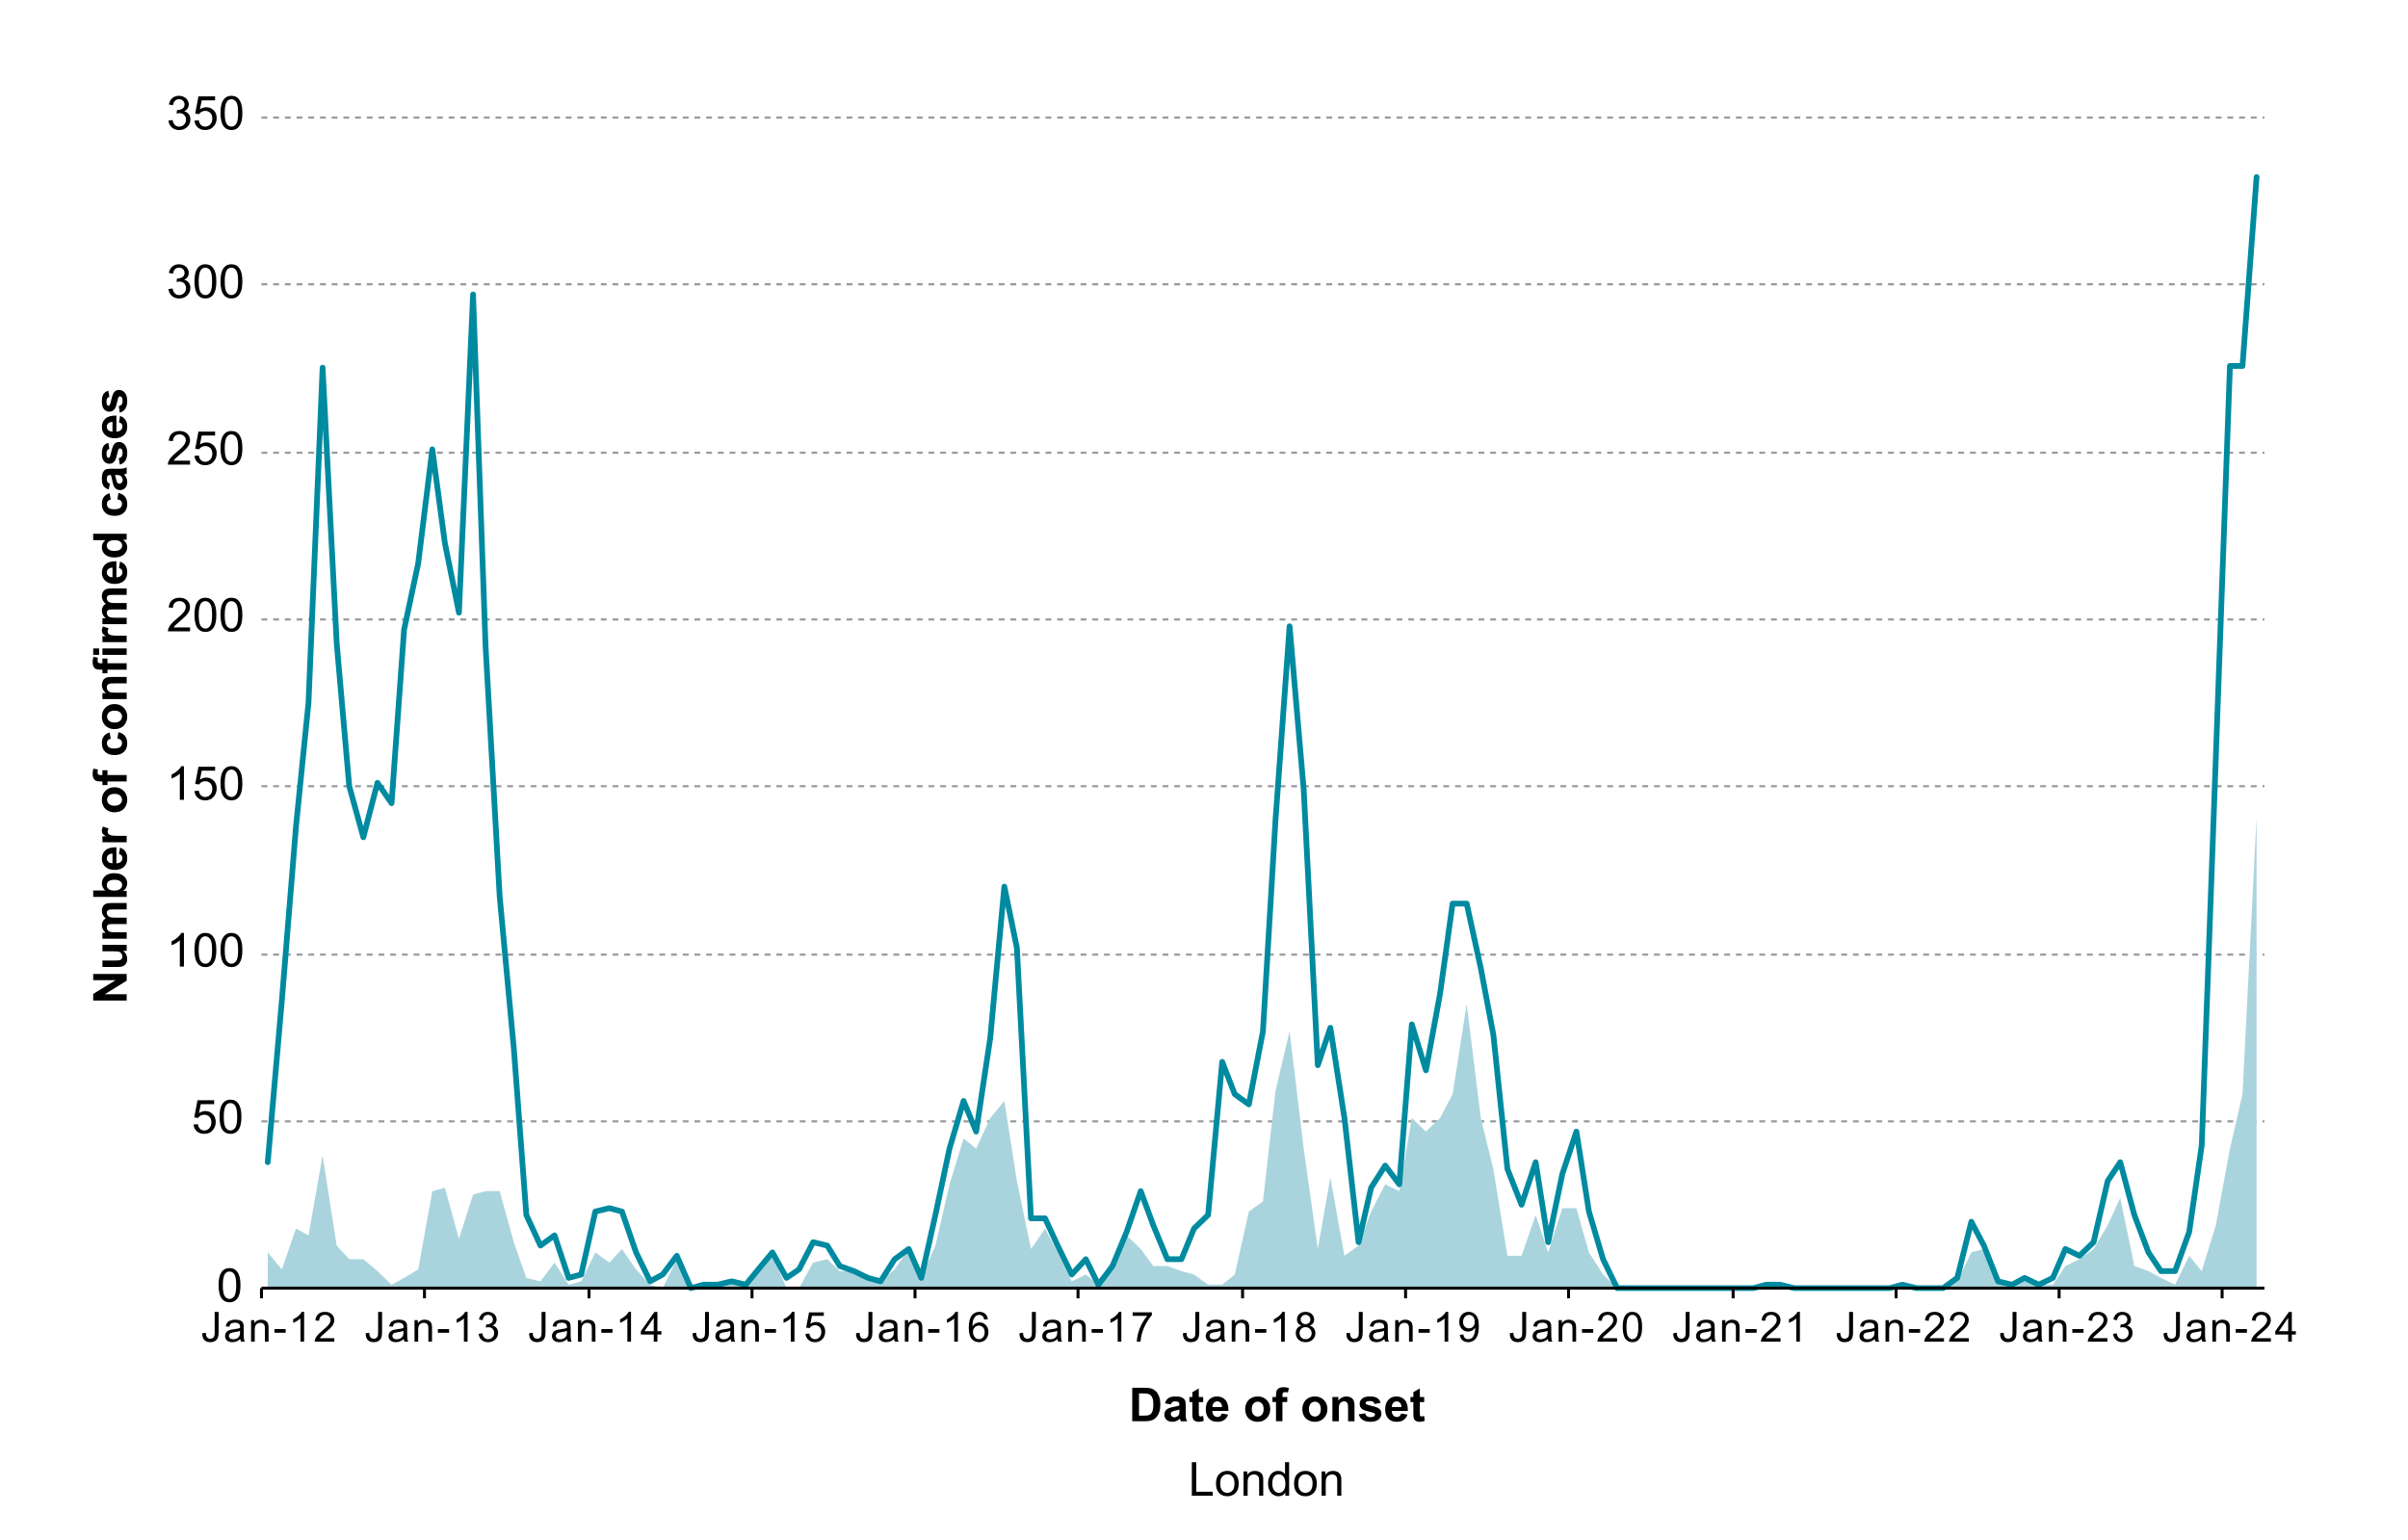 <?xml version="1.0" encoding="utf-8"?>
<!-- Generator: Adobe Illustrator 24.2.1, SVG Export Plug-In . SVG Version: 6.00 Build 0)  -->
<!DOCTYPE svg PUBLIC "-//W3C//DTD SVG 1.1//EN" "http://www.w3.org/Graphics/SVG/1.1/DTD/svg11.dtd">
<svg version="1.1" id="Layer_1" xmlns:x="http://ns.adobe.com/Extensibility/1.0/" xmlns:i="http://ns.adobe.com/AdobeIllustrator/10.0/" xmlns:graph="http://ns.adobe.com/Graphs/1.0/"
	 xmlns="http://www.w3.org/2000/svg" xmlns:xlink="http://www.w3.org/1999/xlink" x="0px" y="0px" viewBox="0 0 812 519.5"
	 style="enable-background:new 0 0 812 519.5;" xml:space="preserve">
<style type="text/css">
	
		.st0{fill:none;stroke:#999B9E;stroke-width:0.74;stroke-linejoin:round;stroke-miterlimit:10;stroke-dasharray:1.973,1.973;}
	.st1{fill:#273C93;}
	.st2{fill:none;stroke:#000000;stroke-width:0.981;stroke-linejoin:round;stroke-miterlimit:10;}
	.st3{fill:none;stroke:#000000;stroke-linejoin:round;stroke-miterlimit:10;}
	.st4{fill:#AAD4DD;}
	.st5{fill:none;stroke:#008AA0;stroke-width:1.927;stroke-linecap:round;stroke-linejoin:round;stroke-miterlimit:10;}
	.st6{fill:none;stroke:#008AA0;stroke-width:1.726;stroke-linecap:round;stroke-linejoin:round;stroke-miterlimit:10;}
	.st7{fill:#008AA0;}
</style>
<g>
	<g>
		<path class="st0" d="M88.172,39.64h675.414 M88.172,95.871h675.414 M88.172,152.676h675.414
			 M88.172,208.908h675.414 M88.172,265.14h675.414 M88.172,321.945h675.414
			 M88.172,378.176h675.414"/>
	</g>
</g>
<polygon class="st4" points="90.286,422.358 95.043,428.096 99.799,414.325 104.027,416.62 
	108.783,389.652 113.54,420.063 117.768,424.654 122.524,424.654 127.281,428.67 
	132.037,433.26 136.265,430.965 141.021,428.096 145.778,401.702 150.006,400.554 
	154.762,417.768 159.519,402.849 163.747,401.702 168.503,401.702 173.259,418.916 
	177.487,430.965 182.244,432.113 187,425.801 191.757,433.26 195.985,432.113 
	200.741,422.358 205.497,425.801 209.725,421.211 214.482,428.096 219.238,433.26 
	223.466,434.408 228.223,424.654 232.979,434.408 237.207,433.26 241.963,434.408 
	246.72,432.113 251.476,433.26 255.704,428.67 260.461,423.506 265.217,434.408 
	269.445,434.408 274.202,425.801 278.958,424.654 283.186,428.67 287.942,428.67 
	292.699,430.965 296.927,432.113 301.683,428.096 306.44,421.211 310.668,430.965 
	315.424,420.063 320.18,399.407 324.937,383.914 329.165,387.357 333.921,377.029 
	338.678,371.291 342.906,398.259 347.662,421.211 352.418,414.325 356.646,422.358 
	361.403,432.113 366.159,429.818 370.387,433.26 375.144,428.096 379.9,416.62 
	384.656,421.211 388.884,426.949 393.641,426.949 398.397,428.67 402.625,429.818 
	407.382,433.26 412.138,433.26 416.366,429.818 421.122,408.587 425.879,405.145 
	430.107,367.848 434.863,347.765 439.62,387.357 444.376,421.211 448.604,397.112 
	453.361,423.506 458.117,420.063 462.345,408.587 467.101,399.407 471.858,401.702 
	476.086,377.029 480.842,381.619 485.599,377.029 489.827,368.996 494.583,338.585 
	499.339,377.029 503.567,394.243 508.324,423.506 513.08,423.506 517.837,409.735 
	522.065,422.358 526.821,407.44 531.577,407.44 535.805,422.358 540.562,429.818 
	545.318,434.408 549.546,434.408 554.303,434.408 559.059,434.408 563.287,434.408 
	568.043,434.408 572.8,434.408 577.556,434.408 581.784,434.408 586.541,434.408 
	591.297,434.408 595.525,433.26 600.281,433.26 605.038,434.408 609.266,434.408 
	614.022,434.408 618.779,434.408 623.007,434.408 627.763,434.408 632.52,434.408 
	637.276,434.408 641.504,434.408 646.26,434.408 651.017,434.408 655.245,434.408 
	660.001,432.113 664.758,422.358 668.986,421.211 673.742,432.113 678.498,434.408 
	682.726,432.113 687.483,433.26 692.239,433.26 696.467,426.949 701.224,424.654 
	705.98,421.211 710.736,413.178 714.964,403.997 719.721,426.949 724.477,428.67 
	728.705,430.965 733.462,433.26 738.218,423.506 742.446,428.67 747.202,413.178 
	751.959,387.357 756.187,368.996 760.943,275.468 760.943,434.408 756.187,434.408 
	751.959,434.408 747.202,434.408 742.446,434.408 738.218,434.408 733.462,434.408 
	728.705,434.408 724.477,434.408 719.721,434.408 714.964,434.408 710.736,434.408 
	705.98,434.408 701.224,434.408 696.467,434.408 692.239,434.408 687.483,434.408 
	682.726,434.408 678.498,434.408 673.742,434.408 668.986,434.408 664.758,434.408 
	660.001,434.408 655.245,434.408 651.017,434.408 646.26,434.408 641.504,434.408 
	637.276,434.408 632.52,434.408 627.763,434.408 623.007,434.408 618.779,434.408 
	614.022,434.408 609.266,434.408 605.038,434.408 600.281,434.408 595.525,434.408 
	591.297,434.408 586.541,434.408 581.784,434.408 577.556,434.408 572.8,434.408 
	568.043,434.408 563.287,434.408 559.059,434.408 554.303,434.408 549.546,434.408 
	545.318,434.408 540.562,434.408 535.805,434.408 531.577,434.408 526.821,434.408 
	522.065,434.408 517.837,434.408 513.08,434.408 508.324,434.408 503.567,434.408 
	499.339,434.408 494.583,434.408 489.827,434.408 485.599,434.408 480.842,434.408 
	476.086,434.408 471.858,434.408 467.101,434.408 462.345,434.408 458.117,434.408 
	453.361,434.408 448.604,434.408 444.376,434.408 439.62,434.408 434.863,434.408 
	430.107,434.408 425.879,434.408 421.122,434.408 416.366,434.408 412.138,434.408 
	407.382,434.408 402.625,434.408 398.397,434.408 393.641,434.408 388.884,434.408 
	384.656,434.408 379.9,434.408 375.144,434.408 370.387,434.408 366.159,434.408 
	361.403,434.408 356.646,434.408 352.418,434.408 347.662,434.408 342.906,434.408 
	338.678,434.408 333.921,434.408 329.165,434.408 324.937,434.408 320.18,434.408 
	315.424,434.408 310.668,434.408 306.44,434.408 301.683,434.408 296.927,434.408 
	292.699,434.408 287.942,434.408 283.186,434.408 278.958,434.408 274.202,434.408 
	269.445,434.408 265.217,434.408 260.461,434.408 255.704,434.408 251.476,434.408 
	246.72,434.408 241.963,434.408 237.207,434.408 232.979,434.408 228.223,434.408 
	223.466,434.408 219.238,434.408 214.482,434.408 209.725,434.408 205.497,434.408 
	200.741,434.408 195.985,434.408 191.757,434.408 187,434.408 182.244,434.408 
	177.487,434.408 173.259,434.408 168.503,434.408 163.747,434.408 159.519,434.408 
	154.762,434.408 150.006,434.408 145.778,434.408 141.021,434.408 136.265,434.408 
	132.037,434.408 127.281,434.408 122.524,434.408 117.768,434.408 113.54,434.408 
	108.783,434.408 104.027,434.408 99.799,434.408 95.043,434.408 90.286,434.408 "/>
<g>
	<polyline class="st5" points="90.286,391.947 95.043,337.437 99.799,278.911 104.027,237.024 
		108.783,123.987 113.54,216.941 117.768,265.14 122.524,282.353 127.281,263.992 
		132.037,270.877 136.265,212.351 141.021,189.973 145.778,151.529 150.006,183.087 
		154.762,206.613 159.519,99.314 163.747,218.089 168.503,302.436 173.259,353.503 
		177.487,409.735 182.244,420.063 187,416.62 191.757,430.965 195.985,429.818 
		200.741,408.587 205.497,407.44 209.725,408.587 214.482,422.358 219.238,432.113 
		223.466,429.818 228.223,423.506 232.979,434.408 237.207,433.26 241.963,433.26 
		246.72,432.113 251.476,433.26 255.704,428.096 260.461,422.358 265.217,430.965 
		269.445,428.096 274.202,418.916 278.958,420.063 283.186,426.949 287.942,428.67 
		292.699,430.965 296.927,432.113 301.683,424.654 306.44,421.211 310.668,430.965 
		315.424,409.735 320.18,387.357 324.937,371.291 329.165,381.619 333.921,350.061 
		338.678,298.993 342.906,319.65 347.662,410.883 352.418,410.883 356.646,420.063 
		361.403,429.818 366.159,424.654 370.387,433.26 375.144,426.949 379.9,415.473 
		384.656,401.702 388.884,413.178 393.641,424.654 398.397,424.654 402.625,414.325 
		407.382,409.735 412.138,358.094 416.366,368.996 421.122,372.439 425.879,347.765 
		430.107,276.615 434.863,211.203 439.62,266.287 444.376,359.241 448.604,346.618 
		453.361,377.029 458.117,418.916 462.345,400.554 467.101,393.095 471.858,399.407 
		476.086,345.47 480.842,360.963 485.599,335.142 489.827,304.731 494.583,304.731 
		499.339,326.535 503.567,348.913 508.324,394.243 513.08,406.292 517.837,391.947 
		522.065,418.916 526.821,395.964 531.577,381.619 535.805,408.587 540.562,424.654 
		545.318,434.408 549.546,434.408 554.303,434.408 559.059,434.408 563.287,434.408 
		568.043,434.408 572.8,434.408 577.556,434.408 581.784,434.408 586.541,434.408 
		591.297,434.408 595.525,433.26 600.281,433.26 605.038,434.408 609.266,434.408 
		614.022,434.408 618.779,434.408 623.007,434.408 627.763,434.408 632.52,434.408 
		637.276,434.408 641.504,433.26 646.26,434.408 651.017,434.408 655.245,434.408 
		660.001,430.965 664.758,412.03 668.986,420.063 673.742,432.113 678.498,433.26 
		682.726,430.965 687.483,433.26 692.239,430.965 696.467,421.211 701.224,423.506 
		705.98,418.916 710.736,398.259 714.964,391.947 719.721,409.735 724.477,422.358 
		728.705,428.67 733.462,428.67 738.218,415.473 742.446,386.21 747.202,255.385 
		751.959,123.413 756.187,123.413 760.943,59.722 	"/>
</g>
<g>
	<g>
		<g>
			<path d="M73.714,433.426c0-1.336,0.138-2.41,0.413-3.225
				c0.274-0.814,0.683-1.442,1.225-1.884c0.542-0.442,1.224-0.663,2.046-0.663
				c0.606,0,1.138,0.122,1.595,0.366c0.457,0.244,0.834,0.596,1.132,1.056
				s0.532,1.02,0.702,1.68c0.169,0.66,0.254,1.55,0.254,2.67
				c0,1.325-0.136,2.396-0.408,3.21c-0.272,0.813-0.68,1.443-1.221,1.888
				c-0.542,0.444-1.227,0.666-2.054,0.666c-1.089,0-1.944-0.39-2.566-1.171
				C74.086,437.079,73.714,435.548,73.714,433.426z M75.14,433.426
				c0,1.854,0.217,3.089,0.651,3.703c0.434,0.613,0.97,0.92,1.607,0.92
				c0.637,0,1.172-0.308,1.606-0.924c0.434-0.617,0.651-1.85,0.651-3.699
				c0-1.859-0.217-3.095-0.651-3.706s-0.975-0.917-1.622-0.917
				c-0.637,0-1.146,0.27-1.525,0.809C75.378,430.3,75.14,431.572,75.14,433.426z"
				/>
		</g>
	</g>
</g>
<g>
	<g>
		<g>
			<path d="M65.258,379.234l1.457-0.123c0.108,0.709,0.358,1.241,0.751,1.599
				s0.867,0.535,1.421,0.535c0.668,0,1.233-0.251,1.695-0.755
				c0.462-0.503,0.694-1.171,0.694-2.003c0-0.791-0.223-1.416-0.667-1.873
				c-0.445-0.457-1.026-0.686-1.746-0.686c-0.447,0-0.85,0.102-1.21,0.305
				c-0.359,0.202-0.642,0.466-0.848,0.789l-1.302-0.169l1.094-5.803h5.618v1.325
				h-4.508l-0.609,3.036c0.678-0.473,1.39-0.709,2.135-0.709
				c0.986,0,1.818,0.342,2.497,1.025c0.678,0.683,1.017,1.562,1.017,2.635
				c0,1.022-0.298,1.906-0.894,2.651c-0.724,0.914-1.713,1.371-2.967,1.371
				c-1.027,0-1.866-0.287-2.516-0.862C65.722,380.947,65.351,380.184,65.258,379.234z"/>
			<path d="M74.035,376.622c0-1.336,0.138-2.41,0.413-3.225
				c0.274-0.814,0.683-1.442,1.225-1.884c0.542-0.442,1.224-0.663,2.046-0.663
				c0.606,0,1.138,0.122,1.595,0.366c0.457,0.244,0.834,0.596,1.132,1.056
				s0.532,1.02,0.702,1.68c0.169,0.66,0.254,1.55,0.254,2.67
				c0,1.325-0.136,2.396-0.408,3.21c-0.272,0.813-0.68,1.443-1.221,1.888
				c-0.542,0.444-1.227,0.666-2.054,0.666c-1.089,0-1.944-0.39-2.566-1.171
				C74.408,380.274,74.035,378.744,74.035,376.622z M75.461,376.622
				c0,1.854,0.217,3.089,0.651,3.703c0.434,0.613,0.97,0.92,1.607,0.92
				c0.637,0,1.172-0.308,1.606-0.924c0.434-0.617,0.651-1.85,0.651-3.699
				c0-1.859-0.217-3.095-0.651-3.706s-0.975-0.917-1.622-0.917
				c-0.637,0-1.146,0.27-1.525,0.809C75.7,373.496,75.461,374.767,75.461,376.622z"/>
		</g>
	</g>
</g>
<g>
	<g>
		<g>
			<path d="M62.027,325.961h-1.387v-8.839c-0.334,0.319-0.771,0.638-1.313,0.956
				s-1.029,0.558-1.46,0.717v-1.341c0.776-0.365,1.454-0.807,2.034-1.325
				c0.581-0.52,0.992-1.022,1.233-1.511h0.894V325.961z"/>
			<path d="M65.579,320.39c0-1.336,0.138-2.41,0.413-3.225
				c0.274-0.814,0.683-1.442,1.225-1.884c0.542-0.442,1.224-0.663,2.046-0.663
				c0.606,0,1.138,0.122,1.595,0.366c0.457,0.244,0.834,0.596,1.132,1.056
				s0.532,1.02,0.702,1.68c0.169,0.66,0.254,1.55,0.254,2.67
				c0,1.325-0.136,2.396-0.408,3.21c-0.272,0.813-0.68,1.443-1.221,1.888
				c-0.542,0.444-1.227,0.666-2.054,0.666c-1.089,0-1.944-0.39-2.566-1.171
				C65.952,324.042,65.579,322.512,65.579,320.39z M67.005,320.39
				c0,1.854,0.217,3.089,0.651,3.703c0.434,0.613,0.97,0.92,1.607,0.92
				c0.637,0,1.172-0.308,1.606-0.924c0.434-0.617,0.651-1.85,0.651-3.699
				c0-1.859-0.217-3.095-0.651-3.706s-0.975-0.917-1.622-0.917
				c-0.637,0-1.146,0.27-1.525,0.809C67.244,317.264,67.005,318.536,67.005,320.39z"
				/>
			<path d="M74.356,320.39c0-1.336,0.138-2.41,0.413-3.225
				c0.274-0.814,0.683-1.442,1.225-1.884c0.542-0.442,1.224-0.663,2.046-0.663
				c0.606,0,1.138,0.122,1.595,0.366c0.457,0.244,0.834,0.596,1.132,1.056
				s0.532,1.02,0.702,1.68c0.169,0.66,0.254,1.55,0.254,2.67
				c0,1.325-0.136,2.396-0.408,3.21c-0.272,0.813-0.68,1.443-1.221,1.888
				c-0.542,0.444-1.227,0.666-2.054,0.666c-1.089,0-1.944-0.39-2.566-1.171
				C74.729,324.042,74.356,322.512,74.356,320.39z M75.782,320.39
				c0,1.854,0.217,3.089,0.651,3.703c0.434,0.613,0.97,0.92,1.607,0.92
				c0.637,0,1.172-0.308,1.606-0.924c0.434-0.617,0.651-1.85,0.651-3.699
				c0-1.859-0.217-3.095-0.651-3.706s-0.975-0.917-1.622-0.917
				c-0.637,0-1.146,0.27-1.525,0.809C76.021,317.264,75.782,318.536,75.782,320.39z"
				/>
		</g>
	</g>
</g>
<g>
	<g>
		<g>
			<path d="M62.027,269.73h-1.387v-8.838c-0.334,0.319-0.771,0.637-1.313,0.956
				s-1.029,0.558-1.46,0.717v-1.342c0.776-0.364,1.454-0.806,2.034-1.325
				c0.581-0.519,0.992-1.022,1.233-1.51h0.894V269.73z"/>
			<path d="M65.579,266.771l1.457-0.123c0.108,0.709,0.358,1.241,0.751,1.599
				s0.867,0.535,1.421,0.535c0.668,0,1.233-0.251,1.695-0.755
				c0.462-0.503,0.694-1.171,0.694-2.003c0-0.791-0.223-1.416-0.667-1.873
				c-0.445-0.457-1.026-0.686-1.746-0.686c-0.447,0-0.85,0.102-1.21,0.305
				c-0.359,0.202-0.642,0.466-0.848,0.789l-1.302-0.169l1.094-5.803h5.618v1.326
				h-4.508l-0.609,3.036c0.678-0.473,1.39-0.709,2.135-0.709
				c0.986,0,1.818,0.342,2.497,1.025c0.678,0.683,1.017,1.562,1.017,2.635
				c0,1.022-0.298,1.906-0.894,2.651c-0.724,0.914-1.713,1.371-2.967,1.371
				c-1.027,0-1.866-0.287-2.516-0.862C66.043,268.484,65.672,267.721,65.579,266.771z"/>
			<path d="M74.356,264.159c0-1.336,0.138-2.41,0.413-3.225
				c0.274-0.814,0.683-1.442,1.225-1.884s1.224-0.663,2.046-0.663
				c0.606,0,1.138,0.122,1.595,0.366c0.457,0.244,0.834,0.596,1.132,1.056
				c0.298,0.459,0.532,1.02,0.702,1.68c0.169,0.66,0.254,1.55,0.254,2.67
				c0,1.325-0.136,2.396-0.408,3.21c-0.272,0.813-0.68,1.443-1.221,1.888
				c-0.542,0.444-1.227,0.666-2.054,0.666c-1.089,0-1.944-0.39-2.566-1.171
				C74.729,267.811,74.356,266.281,74.356,264.159z M75.782,264.159
				c0,1.854,0.217,3.089,0.651,3.703c0.434,0.613,0.97,0.92,1.607,0.92
				c0.637,0,1.172-0.308,1.606-0.924c0.434-0.617,0.651-1.85,0.651-3.699
				c0-1.859-0.217-3.095-0.651-3.707c-0.434-0.611-0.975-0.917-1.622-0.917
				c-0.637,0-1.146,0.27-1.525,0.809C76.021,261.033,75.782,262.304,75.782,264.159z"
				/>
		</g>
	</g>
</g>
<g>
	<g>
		<g>
			<path d="M64.092,211.591v1.333H56.625c-0.01-0.334,0.044-0.655,0.162-0.963
				c0.19-0.508,0.494-1.009,0.913-1.502c0.418-0.493,1.023-1.063,1.814-1.71
				c1.228-1.007,2.058-1.805,2.489-2.393c0.432-0.588,0.647-1.144,0.647-1.668
				c0-0.55-0.196-1.013-0.589-1.391c-0.393-0.377-0.905-0.566-1.537-0.566
				c-0.668,0-1.202,0.201-1.603,0.601c-0.4,0.401-0.604,0.956-0.608,1.665
				l-1.426-0.146c0.098-1.063,0.465-1.874,1.102-2.431
				c0.637-0.557,1.492-0.836,2.566-0.836c1.084,0,1.942,0.3,2.574,0.901
				s0.948,1.346,0.948,2.235c0,0.452-0.092,0.896-0.277,1.333
				s-0.492,0.896-0.921,1.379c-0.429,0.483-1.142,1.146-2.138,1.988
				c-0.833,0.698-1.367,1.172-1.603,1.421c-0.236,0.25-0.432,0.5-0.585,0.751
				H64.092z"/>
			<path d="M65.579,207.353c0-1.335,0.138-2.411,0.413-3.225
				c0.274-0.814,0.683-1.442,1.225-1.884s1.224-0.663,2.046-0.663
				c0.606,0,1.138,0.122,1.595,0.366c0.457,0.244,0.834,0.596,1.132,1.056
				c0.298,0.459,0.532,1.02,0.702,1.68c0.169,0.66,0.254,1.55,0.254,2.67
				c0,1.326-0.136,2.396-0.408,3.209c-0.272,0.814-0.68,1.444-1.221,1.888
				c-0.542,0.445-1.227,0.667-2.054,0.667c-1.089,0-1.944-0.391-2.566-1.171
				C65.952,211.005,65.579,209.475,65.579,207.353z M67.005,207.353
				c0,1.854,0.217,3.089,0.651,3.703s0.97,0.921,1.607,0.921
				c0.637,0,1.172-0.308,1.606-0.925c0.434-0.616,0.651-1.849,0.651-3.699
				c0-1.859-0.217-3.095-0.651-3.707s-0.975-0.917-1.622-0.917
				c-0.637,0-1.146,0.27-1.525,0.809C67.244,204.227,67.005,205.498,67.005,207.353z"
				/>
			<path d="M74.356,207.353c0-1.335,0.138-2.411,0.413-3.225
				c0.274-0.814,0.683-1.442,1.225-1.884s1.224-0.663,2.046-0.663
				c0.606,0,1.138,0.122,1.595,0.366c0.457,0.244,0.834,0.596,1.132,1.056
				c0.298,0.459,0.532,1.02,0.702,1.68c0.169,0.66,0.254,1.55,0.254,2.67
				c0,1.326-0.136,2.396-0.408,3.209c-0.272,0.814-0.68,1.444-1.221,1.888
				c-0.542,0.445-1.227,0.667-2.054,0.667c-1.089,0-1.944-0.391-2.566-1.171
				C74.729,211.005,74.356,209.475,74.356,207.353z M75.782,207.353
				c0,1.854,0.217,3.089,0.651,3.703s0.97,0.921,1.607,0.921
				c0.637,0,1.172-0.308,1.606-0.925c0.434-0.616,0.651-1.849,0.651-3.699
				c0-1.859-0.217-3.095-0.651-3.707s-0.975-0.917-1.622-0.917
				c-0.637,0-1.146,0.27-1.525,0.809C76.021,204.227,75.782,205.498,75.782,207.353z"
				/>
		</g>
	</g>
</g>
<g>
	<g>
		<g>
			<path d="M64.092,155.36v1.333H56.625c-0.01-0.334,0.044-0.655,0.162-0.963
				c0.19-0.508,0.494-1.009,0.913-1.502c0.418-0.493,1.023-1.063,1.814-1.71
				c1.228-1.007,2.058-1.805,2.489-2.393c0.432-0.588,0.647-1.144,0.647-1.668
				c0-0.55-0.196-1.013-0.589-1.391c-0.393-0.377-0.905-0.566-1.537-0.566
				c-0.668,0-1.202,0.201-1.603,0.601c-0.4,0.401-0.604,0.956-0.608,1.665
				l-1.426-0.146c0.098-1.063,0.465-1.874,1.102-2.431
				c0.637-0.557,1.492-0.836,2.566-0.836c1.084,0,1.942,0.3,2.574,0.901
				s0.948,1.346,0.948,2.235c0,0.452-0.092,0.896-0.277,1.333
				s-0.492,0.896-0.921,1.379c-0.429,0.483-1.142,1.146-2.138,1.988
				c-0.833,0.698-1.367,1.172-1.603,1.421c-0.236,0.25-0.432,0.5-0.585,0.751
				H64.092z"/>
			<path d="M65.579,153.734l1.457-0.124c0.108,0.709,0.358,1.242,0.751,1.599
				s0.867,0.536,1.421,0.536c0.668,0,1.233-0.251,1.695-0.755
				c0.462-0.503,0.694-1.171,0.694-2.003c0-0.791-0.223-1.415-0.667-1.873
				c-0.445-0.457-1.026-0.686-1.746-0.686c-0.447,0-0.85,0.102-1.21,0.304
				c-0.359,0.203-0.642,0.466-0.848,0.79l-1.302-0.169l1.094-5.803h5.618v1.326
				h-4.508l-0.609,3.036c0.678-0.472,1.39-0.708,2.135-0.708
				c0.986,0,1.818,0.341,2.497,1.025c0.678,0.683,1.017,1.562,1.017,2.635
				c0,1.022-0.298,1.906-0.894,2.65c-0.724,0.915-1.713,1.372-2.967,1.372
				c-1.027,0-1.866-0.288-2.516-0.863S65.672,154.685,65.579,153.734z"/>
			<path d="M74.356,151.122c0-1.335,0.138-2.411,0.413-3.225
				c0.274-0.814,0.683-1.442,1.225-1.884s1.224-0.663,2.046-0.663
				c0.606,0,1.138,0.122,1.595,0.366c0.457,0.244,0.834,0.596,1.132,1.056
				c0.298,0.459,0.532,1.02,0.702,1.68c0.169,0.66,0.254,1.55,0.254,2.67
				c0,1.326-0.136,2.396-0.408,3.209c-0.272,0.814-0.68,1.444-1.221,1.888
				c-0.542,0.445-1.227,0.667-2.054,0.667c-1.089,0-1.944-0.391-2.566-1.171
				C74.729,154.774,74.356,153.243,74.356,151.122z M75.782,151.122
				c0,1.854,0.217,3.089,0.651,3.703s0.97,0.921,1.607,0.921
				c0.637,0,1.172-0.308,1.606-0.925c0.434-0.616,0.651-1.849,0.651-3.699
				c0-1.859-0.217-3.095-0.651-3.707s-0.975-0.917-1.622-0.917
				c-0.637,0-1.146,0.27-1.525,0.809C76.021,147.996,75.782,149.267,75.782,151.122z"/>
		</g>
	</g>
</g>
<g>
	<g>
		<g>
			<path d="M56.81,97.479l1.387-0.185c0.159,0.786,0.43,1.353,0.813,1.699
				c0.382,0.347,0.849,0.52,1.398,0.52c0.652,0,1.203-0.226,1.653-0.678
				s0.674-1.012,0.674-1.68c0-0.637-0.208-1.162-0.624-1.576
				s-0.945-0.621-1.587-0.621c-0.262,0-0.588,0.051-0.979,0.154l0.154-1.218
				c0.093,0.011,0.167,0.016,0.224,0.016c0.591,0,1.122-0.154,1.595-0.462
				c0.472-0.308,0.708-0.783,0.708-1.426c0-0.508-0.172-0.93-0.516-1.264
				c-0.344-0.333-0.789-0.5-1.333-0.5c-0.54,0-0.989,0.169-1.349,0.508
				c-0.359,0.339-0.591,0.848-0.693,1.526l-1.387-0.247
				c0.169-0.93,0.555-1.65,1.156-2.162c0.601-0.511,1.349-0.767,2.243-0.767
				c0.616,0,1.184,0.132,1.703,0.397c0.519,0.265,0.916,0.625,1.191,1.083
				c0.274,0.457,0.412,0.943,0.412,1.457c0,0.488-0.131,0.932-0.393,1.333
				c-0.262,0.4-0.65,0.719-1.164,0.956c0.668,0.154,1.187,0.474,1.557,0.959
				c0.37,0.486,0.555,1.093,0.555,1.823c0,0.986-0.359,1.822-1.079,2.508
				c-0.719,0.686-1.628,1.028-2.728,1.028c-0.991,0-1.814-0.295-2.47-0.886
				C57.276,99.185,56.903,98.419,56.81,97.479z"/>
			<path d="M65.579,94.89c0-1.335,0.138-2.411,0.413-3.225
				c0.274-0.814,0.683-1.442,1.225-1.884s1.224-0.663,2.046-0.663
				c0.606,0,1.138,0.122,1.595,0.366c0.457,0.244,0.834,0.596,1.132,1.056
				c0.298,0.459,0.532,1.02,0.702,1.68c0.169,0.66,0.254,1.55,0.254,2.67
				c0,1.326-0.136,2.396-0.408,3.209c-0.272,0.814-0.68,1.444-1.221,1.888
				c-0.542,0.445-1.227,0.667-2.054,0.667c-1.089,0-1.944-0.391-2.566-1.171
				C65.952,98.542,65.579,97.012,65.579,94.89z M67.005,94.89
				c0,1.854,0.217,3.089,0.651,3.703s0.97,0.921,1.607,0.921
				c0.637,0,1.172-0.308,1.606-0.925c0.434-0.616,0.651-1.849,0.651-3.699
				c0-1.859-0.217-3.095-0.651-3.707s-0.975-0.917-1.622-0.917
				c-0.637,0-1.146,0.27-1.525,0.809C67.244,91.764,67.005,93.036,67.005,94.89z"/>
			<path d="M74.356,94.89c0-1.335,0.138-2.411,0.413-3.225
				c0.274-0.814,0.683-1.442,1.225-1.884s1.224-0.663,2.046-0.663
				c0.606,0,1.138,0.122,1.595,0.366c0.457,0.244,0.834,0.596,1.132,1.056
				c0.298,0.459,0.532,1.02,0.702,1.68c0.169,0.66,0.254,1.55,0.254,2.67
				c0,1.326-0.136,2.396-0.408,3.209c-0.272,0.814-0.68,1.444-1.221,1.888
				c-0.542,0.445-1.227,0.667-2.054,0.667c-1.089,0-1.944-0.391-2.566-1.171
				C74.729,98.542,74.356,97.012,74.356,94.89z M75.782,94.89
				c0,1.854,0.217,3.089,0.651,3.703s0.97,0.921,1.607,0.921
				c0.637,0,1.172-0.308,1.606-0.925c0.434-0.616,0.651-1.849,0.651-3.699
				c0-1.859-0.217-3.095-0.651-3.707s-0.975-0.917-1.622-0.917
				c-0.637,0-1.146,0.27-1.525,0.809C76.021,91.764,75.782,93.036,75.782,94.89z"/>
		</g>
	</g>
</g>
<g>
	<g>
		<g>
			<path d="M56.81,40.674l1.387-0.185c0.159,0.786,0.43,1.353,0.813,1.699
				c0.382,0.347,0.849,0.52,1.398,0.52c0.652,0,1.203-0.226,1.653-0.678
				s0.674-1.012,0.674-1.68c0-0.637-0.208-1.162-0.624-1.576
				s-0.945-0.621-1.587-0.621c-0.262,0-0.588,0.051-0.979,0.154l0.154-1.218
				c0.093,0.011,0.167,0.016,0.224,0.016c0.591,0,1.122-0.154,1.595-0.462
				c0.472-0.308,0.708-0.783,0.708-1.426c0-0.508-0.172-0.93-0.516-1.264
				c-0.344-0.333-0.789-0.5-1.333-0.5c-0.54,0-0.989,0.169-1.349,0.508
				c-0.359,0.339-0.591,0.848-0.693,1.526l-1.387-0.247
				c0.169-0.93,0.555-1.65,1.156-2.162c0.601-0.511,1.349-0.767,2.243-0.767
				c0.616,0,1.184,0.132,1.703,0.397c0.519,0.265,0.916,0.625,1.191,1.083
				c0.274,0.457,0.412,0.943,0.412,1.457c0,0.488-0.131,0.932-0.393,1.333
				c-0.262,0.4-0.65,0.719-1.164,0.956c0.668,0.154,1.187,0.474,1.557,0.959
				c0.37,0.486,0.555,1.093,0.555,1.823c0,0.986-0.359,1.822-1.079,2.508
				c-0.719,0.686-1.628,1.028-2.728,1.028c-0.991,0-1.814-0.295-2.47-0.886
				C57.276,42.379,56.903,41.614,56.81,40.674z"/>
			<path d="M65.579,40.697l1.457-0.124c0.108,0.709,0.358,1.242,0.751,1.599
				s0.867,0.536,1.421,0.536c0.668,0,1.233-0.251,1.695-0.755
				c0.462-0.503,0.694-1.171,0.694-2.003c0-0.791-0.223-1.415-0.667-1.873
				c-0.445-0.457-1.026-0.686-1.746-0.686c-0.447,0-0.85,0.102-1.21,0.304
				c-0.359,0.203-0.642,0.466-0.848,0.79l-1.302-0.169l1.094-5.803h5.618v1.326
				h-4.508l-0.609,3.036c0.678-0.472,1.39-0.708,2.135-0.708
				c0.986,0,1.818,0.341,2.497,1.025c0.678,0.683,1.017,1.562,1.017,2.635
				c0,1.022-0.298,1.906-0.894,2.65c-0.724,0.915-1.713,1.372-2.967,1.372
				c-1.027,0-1.866-0.288-2.516-0.863S65.672,41.647,65.579,40.697z"/>
			<path d="M74.356,38.084c0-1.335,0.138-2.411,0.413-3.225
				c0.274-0.814,0.683-1.442,1.225-1.884s1.224-0.663,2.046-0.663
				c0.606,0,1.138,0.122,1.595,0.366c0.457,0.244,0.834,0.596,1.132,1.056
				c0.298,0.459,0.532,1.02,0.702,1.68c0.169,0.66,0.254,1.55,0.254,2.67
				c0,1.326-0.136,2.396-0.408,3.209c-0.272,0.814-0.68,1.444-1.221,1.888
				c-0.542,0.445-1.227,0.667-2.054,0.667c-1.089,0-1.944-0.391-2.566-1.171
				C74.729,41.737,74.356,40.206,74.356,38.084z M75.782,38.084
				c0,1.854,0.217,3.089,0.651,3.703s0.97,0.921,1.607,0.921
				c0.637,0,1.172-0.308,1.606-0.925c0.434-0.616,0.651-1.849,0.651-3.699
				c0-1.859-0.217-3.095-0.651-3.707s-0.975-0.917-1.622-0.917
				c-0.637,0-1.146,0.27-1.525,0.809C76.021,34.958,75.782,36.23,75.782,38.084z"/>
		</g>
	</g>
</g>
<g>
	<g>
		<g>
			<path d="M68.21,449.628l1.196-0.164c0.032,0.766,0.175,1.29,0.431,1.572
				s0.608,0.424,1.06,0.424c0.333,0,0.62-0.076,0.861-0.229
				c0.242-0.153,0.408-0.36,0.499-0.623c0.091-0.262,0.137-0.68,0.137-1.254
				v-6.904h1.326v6.829c0,0.839-0.102,1.488-0.304,1.948s-0.524,0.812-0.964,1.053
				s-0.956,0.362-1.548,0.362c-0.879,0-1.553-0.253-2.02-0.759
				S68.192,450.626,68.21,449.628z"/>
			<path d="M81.042,451.577c-0.456,0.388-0.895,0.661-1.316,0.82
				s-0.874,0.239-1.357,0.239c-0.797,0-1.411-0.195-1.839-0.584
				c-0.428-0.391-0.643-0.888-0.643-1.494c0-0.355,0.081-0.68,0.243-0.975
				c0.162-0.293,0.374-0.529,0.636-0.707s0.557-0.312,0.885-0.403
				c0.242-0.063,0.606-0.125,1.094-0.185c0.994-0.118,1.725-0.26,2.194-0.424
				c0.004-0.169,0.007-0.275,0.007-0.321c0-0.501-0.116-0.854-0.349-1.06
				c-0.314-0.278-0.782-0.417-1.401-0.417c-0.579,0-1.006,0.102-1.282,0.304
				c-0.276,0.203-0.479,0.562-0.612,1.077l-1.203-0.164
				c0.109-0.515,0.29-0.931,0.54-1.247c0.25-0.317,0.613-0.561,1.087-0.732
				c0.474-0.17,1.023-0.256,1.647-0.256c0.62,0,1.124,0.073,1.511,0.219
				s0.672,0.329,0.854,0.551c0.182,0.221,0.31,0.5,0.383,0.837
				c0.041,0.21,0.062,0.588,0.062,1.135v1.641c0,1.144,0.026,1.867,0.079,2.171
				c0.052,0.303,0.156,0.593,0.311,0.871h-1.285
				C81.16,452.217,81.078,451.918,81.042,451.577z M80.939,448.829
				c-0.447,0.183-1.117,0.337-2.01,0.465c-0.506,0.073-0.864,0.155-1.073,0.246
				s-0.372,0.225-0.485,0.399c-0.114,0.176-0.171,0.371-0.171,0.585
				c0,0.328,0.124,0.602,0.373,0.82s0.612,0.328,1.09,0.328
				c0.474,0,0.896-0.104,1.265-0.312c0.369-0.207,0.64-0.49,0.813-0.851
				c0.132-0.278,0.198-0.688,0.198-1.23V448.829z"/>
			<path d="M84.664,452.472v-7.26h1.107v1.032c0.533-0.798,1.303-1.196,2.311-1.196
				c0.438,0,0.84,0.078,1.207,0.236c0.367,0.156,0.642,0.363,0.824,0.618
				s0.31,0.559,0.383,0.909c0.045,0.228,0.068,0.627,0.068,1.196v4.464h-1.23
				v-4.416c0-0.501-0.048-0.876-0.144-1.125c-0.096-0.248-0.266-0.446-0.509-0.594
				c-0.244-0.148-0.53-0.223-0.858-0.223c-0.524,0-0.977,0.166-1.357,0.499
				s-0.571,0.964-0.571,1.894v3.965H84.664z"/>
			<path d="M92.546,449.464v-1.237h3.78v1.237H92.546z"/>
			<path d="M102.553,452.472h-1.23v-7.841c-0.296,0.282-0.685,0.565-1.166,0.848
				s-0.913,0.494-1.295,0.636v-1.189c0.688-0.323,1.29-0.716,1.805-1.176
				s0.879-0.907,1.094-1.34h0.793V452.472z"/>
			<path d="M112.746,451.289v1.183h-6.624c-0.009-0.296,0.039-0.581,0.144-0.854
				c0.168-0.451,0.438-0.896,0.81-1.333s0.908-0.943,1.61-1.518
				c1.089-0.894,1.825-1.601,2.208-2.123c0.383-0.521,0.574-1.015,0.574-1.479
				c0-0.487-0.174-0.899-0.523-1.233c-0.349-0.336-0.803-0.503-1.364-0.503
				c-0.592,0-1.066,0.178-1.422,0.533s-0.536,0.848-0.54,1.477l-1.265-0.13
				c0.086-0.943,0.413-1.662,0.978-2.156c0.565-0.495,1.324-0.742,2.276-0.742
				c0.961,0,1.723,0.267,2.283,0.8s0.841,1.194,0.841,1.982
				c0,0.401-0.082,0.795-0.246,1.183s-0.437,0.795-0.817,1.224
				s-1.013,1.017-1.897,1.764c-0.738,0.62-1.212,1.04-1.422,1.261
				c-0.209,0.222-0.383,0.443-0.52,0.667H112.746z"/>
		</g>
	</g>
</g>
<g>
	<g>
		<g>
			<path d="M123.325,449.628l1.196-0.164c0.032,0.766,0.175,1.29,0.431,1.572
				s0.608,0.424,1.06,0.424c0.333,0,0.62-0.076,0.861-0.229
				c0.242-0.153,0.408-0.36,0.499-0.623c0.091-0.262,0.137-0.68,0.137-1.254
				v-6.904h1.326v6.829c0,0.839-0.102,1.488-0.304,1.948s-0.524,0.812-0.964,1.053
				s-0.956,0.362-1.548,0.362c-0.879,0-1.553-0.253-2.02-0.759
				S123.307,450.626,123.325,449.628z"/>
			<path d="M136.156,451.577c-0.456,0.388-0.895,0.661-1.316,0.82
				s-0.874,0.239-1.357,0.239c-0.797,0-1.411-0.195-1.839-0.584
				c-0.428-0.391-0.643-0.888-0.643-1.494c0-0.355,0.081-0.68,0.243-0.975
				c0.162-0.293,0.374-0.529,0.636-0.707s0.557-0.312,0.885-0.403
				c0.242-0.063,0.606-0.125,1.094-0.185c0.994-0.118,1.725-0.26,2.194-0.424
				c0.004-0.169,0.007-0.275,0.007-0.321c0-0.501-0.116-0.854-0.349-1.06
				c-0.314-0.278-0.782-0.417-1.401-0.417c-0.579,0-1.006,0.102-1.282,0.304
				c-0.276,0.203-0.479,0.562-0.612,1.077l-1.203-0.164
				c0.109-0.515,0.29-0.931,0.54-1.247c0.25-0.317,0.613-0.561,1.087-0.732
				c0.474-0.17,1.023-0.256,1.647-0.256c0.62,0,1.124,0.073,1.511,0.219
				s0.672,0.329,0.854,0.551c0.182,0.221,0.31,0.5,0.383,0.837
				c0.041,0.21,0.062,0.588,0.062,1.135v1.641c0,1.144,0.026,1.867,0.079,2.171
				c0.052,0.303,0.156,0.593,0.311,0.871h-1.285
				C136.274,452.217,136.192,451.918,136.156,451.577z M136.053,448.829
				c-0.447,0.183-1.117,0.337-2.01,0.465c-0.506,0.073-0.864,0.155-1.073,0.246
				s-0.372,0.225-0.485,0.399c-0.114,0.176-0.171,0.371-0.171,0.585
				c0,0.328,0.124,0.602,0.373,0.82s0.612,0.328,1.09,0.328
				c0.474,0,0.896-0.104,1.265-0.312c0.369-0.207,0.64-0.49,0.813-0.851
				c0.132-0.278,0.198-0.688,0.198-1.23V448.829z"/>
			<path d="M139.778,452.472v-7.26h1.107v1.032c0.533-0.798,1.303-1.196,2.311-1.196
				c0.438,0,0.84,0.078,1.207,0.236c0.367,0.156,0.642,0.363,0.824,0.618
				s0.31,0.559,0.383,0.909c0.045,0.228,0.068,0.627,0.068,1.196v4.464h-1.23
				v-4.416c0-0.501-0.048-0.876-0.144-1.125c-0.096-0.248-0.266-0.446-0.509-0.594
				c-0.244-0.148-0.53-0.223-0.858-0.223c-0.524,0-0.977,0.166-1.357,0.499
				s-0.571,0.964-0.571,1.894v3.965H139.778z"/>
			<path d="M147.66,449.464v-1.237h3.78v1.237H147.66z"/>
			<path d="M157.667,452.472h-1.23v-7.841c-0.296,0.282-0.685,0.565-1.166,0.848
				s-0.913,0.494-1.295,0.636v-1.189c0.688-0.323,1.29-0.716,1.805-1.176
				s0.879-0.907,1.094-1.34h0.793V452.472z"/>
			<path d="M161.4,449.827l1.23-0.164c0.141,0.697,0.382,1.2,0.721,1.507
				c0.339,0.309,0.753,0.462,1.241,0.462c0.579,0,1.067-0.2,1.466-0.602
				s0.598-0.897,0.598-1.49c0-0.565-0.185-1.031-0.554-1.397
				c-0.369-0.367-0.838-0.551-1.408-0.551c-0.232,0-0.522,0.046-0.868,0.137
				l0.137-1.08c0.082,0.009,0.148,0.014,0.198,0.014
				c0.524,0,0.996-0.137,1.415-0.41s0.629-0.695,0.629-1.265
				c0-0.451-0.153-0.825-0.458-1.121s-0.7-0.444-1.183-0.444
				c-0.479,0-0.877,0.15-1.196,0.451s-0.524,0.752-0.615,1.354l-1.23-0.219
				c0.15-0.825,0.492-1.464,1.025-1.918c0.533-0.453,1.196-0.68,1.989-0.68
				c0.547,0,1.05,0.117,1.511,0.352c0.46,0.235,0.812,0.556,1.056,0.961
				s0.366,0.836,0.366,1.292c0,0.433-0.116,0.827-0.349,1.183
				s-0.577,0.638-1.032,0.848c0.592,0.137,1.053,0.42,1.381,0.852
				c0.328,0.43,0.492,0.969,0.492,1.616c0,0.875-0.319,1.616-0.957,2.226
				c-0.638,0.607-1.445,0.912-2.42,0.912c-0.879,0-1.61-0.262-2.191-0.786
				S161.482,450.661,161.4,449.827z"/>
		</g>
	</g>
</g>
<g>
	<g>
		<g>
			<path d="M178.439,449.628l1.196-0.164c0.032,0.766,0.175,1.29,0.431,1.572
				s0.608,0.424,1.06,0.424c0.333,0,0.62-0.076,0.861-0.229
				c0.242-0.153,0.408-0.36,0.499-0.623c0.091-0.262,0.137-0.68,0.137-1.254
				v-6.904h1.326v6.829c0,0.839-0.102,1.488-0.304,1.948s-0.524,0.812-0.964,1.053
				s-0.956,0.362-1.548,0.362c-0.879,0-1.553-0.253-2.02-0.759
				S178.421,450.626,178.439,449.628z"/>
			<path d="M191.27,451.577c-0.456,0.388-0.895,0.661-1.316,0.82
				s-0.874,0.239-1.357,0.239c-0.797,0-1.411-0.195-1.839-0.584
				c-0.428-0.391-0.643-0.888-0.643-1.494c0-0.355,0.081-0.68,0.243-0.975
				c0.162-0.293,0.374-0.529,0.636-0.707s0.557-0.312,0.885-0.403
				c0.242-0.063,0.606-0.125,1.094-0.185c0.994-0.118,1.725-0.26,2.194-0.424
				c0.004-0.169,0.007-0.275,0.007-0.321c0-0.501-0.116-0.854-0.349-1.06
				c-0.314-0.278-0.782-0.417-1.401-0.417c-0.579,0-1.006,0.102-1.282,0.304
				c-0.276,0.203-0.479,0.562-0.612,1.077l-1.203-0.164
				c0.109-0.515,0.29-0.931,0.54-1.247c0.25-0.317,0.613-0.561,1.087-0.732
				c0.474-0.17,1.023-0.256,1.647-0.256c0.62,0,1.124,0.073,1.511,0.219
				s0.672,0.329,0.854,0.551c0.182,0.221,0.31,0.5,0.383,0.837
				c0.041,0.21,0.062,0.588,0.062,1.135v1.641c0,1.144,0.026,1.867,0.079,2.171
				c0.052,0.303,0.156,0.593,0.311,0.871h-1.285
				C191.389,452.217,191.307,451.918,191.27,451.577z M191.167,448.829
				c-0.447,0.183-1.117,0.337-2.01,0.465c-0.506,0.073-0.864,0.155-1.073,0.246
				s-0.372,0.225-0.485,0.399c-0.114,0.176-0.171,0.371-0.171,0.585
				c0,0.328,0.124,0.602,0.373,0.82s0.612,0.328,1.09,0.328
				c0.474,0,0.896-0.104,1.265-0.312c0.369-0.207,0.64-0.49,0.813-0.851
				c0.132-0.278,0.198-0.688,0.198-1.23V448.829z"/>
			<path d="M194.893,452.472v-7.26H196v1.032c0.533-0.798,1.303-1.196,2.311-1.196
				c0.438,0,0.84,0.078,1.207,0.236c0.367,0.156,0.642,0.363,0.824,0.618
				s0.31,0.559,0.383,0.909c0.045,0.228,0.068,0.627,0.068,1.196v4.464h-1.23
				v-4.416c0-0.501-0.048-0.876-0.144-1.125c-0.096-0.248-0.266-0.446-0.509-0.594
				c-0.244-0.148-0.53-0.223-0.858-0.223c-0.524,0-0.977,0.166-1.357,0.499
				s-0.571,0.964-0.571,1.894v3.965H194.893z"/>
			<path d="M202.774,449.464v-1.237h3.78v1.237H202.774z"/>
			<path d="M212.782,452.472h-1.23v-7.841c-0.296,0.282-0.685,0.565-1.166,0.848
				s-0.913,0.494-1.295,0.636v-1.189c0.688-0.323,1.29-0.716,1.805-1.176
				s0.879-0.907,1.094-1.34h0.793V452.472z"/>
			<path d="M220.452,452.472v-2.399h-4.348v-1.128l4.573-6.494h1.005v6.494h1.354
				v1.128h-1.354v2.399H220.452z M220.452,448.945v-4.519l-3.138,4.519H220.452z"/>
		</g>
	</g>
</g>
<g>
	<g>
		<g>
			<path d="M233.554,449.628L234.75,449.464c0.032,0.766,0.175,1.29,0.431,1.572
				s0.608,0.424,1.06,0.424c0.333,0,0.62-0.076,0.861-0.229
				c0.242-0.153,0.408-0.36,0.499-0.623c0.091-0.262,0.137-0.68,0.137-1.254
				v-6.904h1.326v6.829c0,0.839-0.102,1.488-0.304,1.948s-0.524,0.812-0.964,1.053
				s-0.956,0.362-1.548,0.362c-0.879,0-1.553-0.253-2.02-0.759
				S233.536,450.626,233.554,449.628z"/>
			<path d="M246.385,451.577c-0.456,0.388-0.895,0.661-1.316,0.82
				s-0.874,0.239-1.357,0.239c-0.797,0-1.411-0.195-1.839-0.584
				c-0.428-0.391-0.643-0.888-0.643-1.494c0-0.355,0.081-0.68,0.243-0.975
				c0.162-0.293,0.374-0.529,0.636-0.707s0.557-0.312,0.885-0.403
				c0.242-0.063,0.606-0.125,1.094-0.185c0.994-0.118,1.725-0.26,2.194-0.424
				c0.004-0.169,0.007-0.275,0.007-0.321c0-0.501-0.116-0.854-0.349-1.06
				c-0.314-0.278-0.782-0.417-1.401-0.417c-0.579,0-1.006,0.102-1.282,0.304
				c-0.276,0.203-0.479,0.562-0.612,1.077l-1.203-0.164
				c0.109-0.515,0.29-0.931,0.54-1.247c0.25-0.317,0.613-0.561,1.087-0.732
				c0.474-0.17,1.023-0.256,1.647-0.256c0.62,0,1.124,0.073,1.511,0.219
				s0.672,0.329,0.854,0.551c0.182,0.221,0.31,0.5,0.383,0.837
				c0.041,0.21,0.062,0.588,0.062,1.135v1.641c0,1.144,0.026,1.867,0.079,2.171
				c0.052,0.303,0.156,0.593,0.311,0.871h-1.285
				C246.503,452.217,246.421,451.918,246.385,451.577z M246.282,448.829
				c-0.447,0.183-1.117,0.337-2.01,0.465c-0.506,0.073-0.864,0.155-1.073,0.246
				s-0.372,0.225-0.485,0.399c-0.114,0.176-0.171,0.371-0.171,0.585
				c0,0.328,0.124,0.602,0.373,0.82s0.612,0.328,1.09,0.328
				c0.474,0,0.896-0.104,1.265-0.312c0.369-0.207,0.64-0.49,0.813-0.851
				c0.132-0.278,0.198-0.688,0.198-1.23V448.829z"/>
			<path d="M250.007,452.472v-7.26h1.107v1.032c0.533-0.798,1.303-1.196,2.311-1.196
				c0.438,0,0.84,0.078,1.207,0.236c0.367,0.156,0.642,0.363,0.824,0.618
				s0.31,0.559,0.383,0.909c0.045,0.228,0.068,0.627,0.068,1.196v4.464h-1.23
				v-4.416c0-0.501-0.048-0.876-0.144-1.125c-0.096-0.248-0.266-0.446-0.509-0.594
				c-0.244-0.148-0.53-0.223-0.858-0.223c-0.524,0-0.977,0.166-1.357,0.499
				s-0.571,0.964-0.571,1.894v3.965H250.007z"/>
			<path d="M257.889,449.464v-1.237h3.78v1.237H257.889z"/>
			<path d="M267.896,452.472h-1.23v-7.841c-0.296,0.282-0.685,0.565-1.166,0.848
				s-0.913,0.494-1.295,0.636v-1.189c0.688-0.323,1.29-0.716,1.805-1.176
				s0.879-0.907,1.094-1.34h0.793V452.472z"/>
			<path d="M271.622,449.847l1.292-0.109c0.096,0.629,0.318,1.102,0.667,1.418
				c0.349,0.317,0.769,0.476,1.261,0.476c0.592,0,1.094-0.224,1.504-0.67
				s0.615-1.039,0.615-1.777c0-0.702-0.197-1.256-0.591-1.661
				s-0.91-0.608-1.548-0.608c-0.396,0-0.754,0.09-1.073,0.271
				c-0.319,0.18-0.57,0.413-0.752,0.7l-1.155-0.15l0.971-5.147h4.983v1.176
				h-3.999l-0.54,2.693c0.602-0.419,1.233-0.629,1.894-0.629
				c0.875,0,1.613,0.303,2.215,0.909s0.902,1.386,0.902,2.338
				c0,0.907-0.264,1.69-0.793,2.352c-0.643,0.812-1.52,1.217-2.632,1.217
				c-0.912,0-1.655-0.255-2.232-0.766S271.704,450.69,271.622,449.847z"/>
		</g>
	</g>
</g>
<g>
	<g>
		<g>
			<path d="M288.667,449.628l1.196-0.164c0.032,0.766,0.175,1.29,0.431,1.572
				s0.608,0.424,1.06,0.424c0.333,0,0.62-0.076,0.861-0.229
				c0.242-0.153,0.408-0.36,0.499-0.623c0.091-0.262,0.137-0.68,0.137-1.254
				v-6.904h1.326v6.829c0,0.839-0.102,1.488-0.304,1.948s-0.524,0.812-0.964,1.053
				s-0.956,0.362-1.548,0.362c-0.879,0-1.553-0.253-2.02-0.759
				S288.649,450.626,288.667,449.628z"/>
			<path d="M301.499,451.577c-0.456,0.388-0.895,0.661-1.316,0.82
				s-0.874,0.239-1.357,0.239c-0.797,0-1.411-0.195-1.839-0.584
				c-0.428-0.391-0.643-0.888-0.643-1.494c0-0.355,0.081-0.68,0.243-0.975
				c0.162-0.293,0.374-0.529,0.636-0.707s0.557-0.312,0.885-0.403
				c0.242-0.063,0.606-0.125,1.094-0.185c0.994-0.118,1.725-0.26,2.194-0.424
				c0.004-0.169,0.007-0.275,0.007-0.321c0-0.501-0.116-0.854-0.349-1.06
				c-0.314-0.278-0.782-0.417-1.401-0.417c-0.579,0-1.006,0.102-1.282,0.304
				c-0.276,0.203-0.479,0.562-0.612,1.077l-1.203-0.164
				c0.109-0.515,0.29-0.931,0.54-1.247c0.25-0.317,0.613-0.561,1.087-0.732
				c0.474-0.17,1.023-0.256,1.647-0.256c0.62,0,1.124,0.073,1.511,0.219
				s0.672,0.329,0.854,0.551c0.182,0.221,0.31,0.5,0.383,0.837
				c0.041,0.21,0.062,0.588,0.062,1.135v1.641c0,1.144,0.026,1.867,0.079,2.171
				c0.052,0.303,0.156,0.593,0.311,0.871h-1.285
				C301.617,452.217,301.535,451.918,301.499,451.577z M301.396,448.829
				c-0.447,0.183-1.117,0.337-2.01,0.465c-0.506,0.073-0.864,0.155-1.073,0.246
				s-0.372,0.225-0.485,0.399c-0.114,0.176-0.171,0.371-0.171,0.585
				c0,0.328,0.124,0.602,0.373,0.82s0.612,0.328,1.09,0.328
				c0.474,0,0.896-0.104,1.265-0.312c0.369-0.207,0.64-0.49,0.813-0.851
				c0.132-0.278,0.198-0.688,0.198-1.23V448.829z"/>
			<path d="M305.121,452.472v-7.26h1.107v1.032c0.533-0.798,1.303-1.196,2.311-1.196
				c0.438,0,0.84,0.078,1.207,0.236c0.367,0.156,0.642,0.363,0.824,0.618
				s0.31,0.559,0.383,0.909c0.045,0.228,0.068,0.627,0.068,1.196v4.464h-1.23
				v-4.416c0-0.501-0.048-0.876-0.144-1.125c-0.096-0.248-0.266-0.446-0.509-0.594
				c-0.244-0.148-0.53-0.223-0.858-0.223c-0.524,0-0.977,0.166-1.357,0.499
				s-0.571,0.964-0.571,1.894v3.965H305.121z"/>
			<path d="M313.003,449.464v-1.237h3.78v1.237H313.003z"/>
			<path d="M323.01,452.472h-1.23v-7.841c-0.296,0.282-0.685,0.565-1.166,0.848
				s-0.913,0.494-1.295,0.636v-1.189c0.688-0.323,1.29-0.716,1.805-1.176
				s0.879-0.907,1.094-1.34h0.793V452.472z"/>
			<path d="M333.121,444.905l-1.224,0.096c-0.109-0.483-0.264-0.834-0.465-1.053
				c-0.333-0.351-0.743-0.526-1.23-0.526c-0.392,0-0.736,0.109-1.032,0.328
				c-0.387,0.282-0.693,0.695-0.916,1.237s-0.339,1.314-0.349,2.317
				c0.296-0.451,0.659-0.786,1.087-1.005s0.877-0.328,1.347-0.328
				c0.82,0,1.519,0.302,2.095,0.905c0.577,0.604,0.865,1.385,0.865,2.342
				c0,0.629-0.136,1.213-0.407,1.754c-0.271,0.539-0.644,0.953-1.118,1.24
				s-1.012,0.431-1.613,0.431c-1.025,0-1.862-0.377-2.509-1.132
				c-0.647-0.754-0.971-1.997-0.971-3.729c0-1.937,0.358-3.345,1.073-4.225
				c0.625-0.766,1.465-1.148,2.522-1.148c0.789,0,1.435,0.221,1.938,0.663
				S333.021,444.125,333.121,444.905z M328.096,449.225
				c0,0.424,0.09,0.829,0.27,1.217s0.432,0.683,0.755,0.886
				c0.324,0.202,0.663,0.304,1.019,0.304c0.52,0,0.966-0.21,1.34-0.629
				s0.561-0.989,0.561-1.709c0-0.692-0.185-1.238-0.554-1.638
				c-0.369-0.398-0.834-0.598-1.395-0.598c-0.556,0-1.028,0.199-1.415,0.598
				C328.29,448.055,328.096,448.578,328.096,449.225z"/>
		</g>
	</g>
</g>
<g>
	<g>
		<g>
			<path d="M343.781,449.628l1.196-0.164c0.032,0.766,0.175,1.29,0.431,1.572
				s0.608,0.424,1.06,0.424c0.333,0,0.62-0.076,0.861-0.229
				c0.242-0.153,0.408-0.36,0.499-0.623c0.091-0.262,0.137-0.68,0.137-1.254
				v-6.904h1.326v6.829c0,0.839-0.102,1.488-0.304,1.948s-0.524,0.812-0.964,1.053
				s-0.956,0.362-1.548,0.362c-0.879,0-1.553-0.253-2.02-0.759
				S343.763,450.626,343.781,449.628z"/>
			<path d="M356.612,451.577c-0.456,0.388-0.895,0.661-1.316,0.82
				s-0.874,0.239-1.357,0.239c-0.797,0-1.411-0.195-1.839-0.584
				c-0.428-0.391-0.643-0.888-0.643-1.494c0-0.355,0.081-0.68,0.243-0.975
				c0.162-0.293,0.374-0.529,0.636-0.707s0.557-0.312,0.885-0.403
				c0.242-0.063,0.606-0.125,1.094-0.185c0.994-0.118,1.725-0.26,2.194-0.424
				c0.004-0.169,0.007-0.275,0.007-0.321c0-0.501-0.116-0.854-0.349-1.06
				c-0.314-0.278-0.782-0.417-1.401-0.417c-0.579,0-1.006,0.102-1.282,0.304
				c-0.276,0.203-0.479,0.562-0.612,1.077l-1.203-0.164
				c0.109-0.515,0.29-0.931,0.54-1.247c0.25-0.317,0.613-0.561,1.087-0.732
				c0.474-0.17,1.023-0.256,1.647-0.256c0.62,0,1.124,0.073,1.511,0.219
				s0.672,0.329,0.854,0.551c0.182,0.221,0.31,0.5,0.383,0.837
				c0.041,0.21,0.062,0.588,0.062,1.135v1.641c0,1.144,0.026,1.867,0.079,2.171
				c0.052,0.303,0.156,0.593,0.311,0.871h-1.285
				C356.731,452.217,356.649,451.918,356.612,451.577z M356.51,448.829
				c-0.447,0.183-1.117,0.337-2.01,0.465c-0.506,0.073-0.864,0.155-1.073,0.246
				s-0.372,0.225-0.485,0.399c-0.114,0.176-0.171,0.371-0.171,0.585
				c0,0.328,0.124,0.602,0.373,0.82s0.612,0.328,1.09,0.328
				c0.474,0,0.896-0.104,1.265-0.312c0.369-0.207,0.64-0.49,0.813-0.851
				c0.132-0.278,0.198-0.688,0.198-1.23V448.829z"/>
			<path d="M360.235,452.472v-7.26h1.107v1.032c0.533-0.798,1.303-1.196,2.311-1.196
				c0.438,0,0.84,0.078,1.207,0.236c0.367,0.156,0.642,0.363,0.824,0.618
				s0.31,0.559,0.383,0.909c0.045,0.228,0.068,0.627,0.068,1.196v4.464h-1.23
				v-4.416c0-0.501-0.048-0.876-0.144-1.125c-0.096-0.248-0.266-0.446-0.509-0.594
				c-0.244-0.148-0.53-0.223-0.858-0.223c-0.524,0-0.977,0.166-1.357,0.499
				s-0.571,0.964-0.571,1.894v3.965H360.235z"/>
			<path d="M368.117,449.464v-1.237h3.78v1.237H368.117z"/>
			<path d="M378.124,452.472h-1.23v-7.841c-0.296,0.282-0.685,0.565-1.166,0.848
				s-0.913,0.494-1.295,0.636v-1.189c0.688-0.323,1.29-0.716,1.805-1.176
				s0.879-0.907,1.094-1.34h0.793V452.472z"/>
			<path d="M381.932,443.763v-1.183h6.487v0.957c-0.638,0.679-1.271,1.581-1.897,2.707
				s-1.111,2.283-1.453,3.473c-0.246,0.839-0.403,1.757-0.472,2.755h-1.265
				c0.014-0.788,0.168-1.741,0.465-2.857s0.721-2.193,1.275-3.23
				c0.554-1.036,1.143-1.91,1.767-2.621H381.932z"/>
		</g>
	</g>
</g>
<g>
	<g>
		<g>
			<path d="M398.896,449.628l1.196-0.164c0.032,0.766,0.175,1.29,0.431,1.572
				s0.608,0.424,1.06,0.424c0.333,0,0.62-0.076,0.861-0.229
				c0.241-0.153,0.408-0.36,0.499-0.623c0.091-0.262,0.137-0.68,0.137-1.254
				v-6.904h1.326v6.829c0,0.839-0.102,1.488-0.304,1.948
				c-0.203,0.46-0.524,0.812-0.965,1.053c-0.439,0.241-0.955,0.362-1.548,0.362
				c-0.879,0-1.553-0.253-2.02-0.759S398.878,450.626,398.896,449.628z"/>
			<path d="M411.728,451.577c-0.456,0.388-0.895,0.661-1.316,0.82
				c-0.421,0.159-0.873,0.239-1.356,0.239c-0.798,0-1.41-0.195-1.839-0.584
				c-0.429-0.391-0.643-0.888-0.643-1.494c0-0.355,0.081-0.68,0.242-0.975
				c0.162-0.293,0.375-0.529,0.637-0.707c0.262-0.178,0.557-0.312,0.885-0.403
				c0.241-0.063,0.606-0.125,1.094-0.185c0.993-0.118,1.725-0.26,2.194-0.424
				c0.005-0.169,0.007-0.275,0.007-0.321c0-0.501-0.116-0.854-0.349-1.06
				c-0.314-0.278-0.781-0.417-1.401-0.417c-0.579,0-1.006,0.102-1.281,0.304
				c-0.276,0.203-0.48,0.562-0.612,1.077l-1.204-0.164
				c0.109-0.515,0.29-0.931,0.541-1.247c0.251-0.317,0.613-0.561,1.087-0.732
				c0.474-0.17,1.023-0.256,1.647-0.256c0.62,0,1.123,0.073,1.511,0.219
				s0.672,0.329,0.854,0.551c0.183,0.221,0.31,0.5,0.383,0.837
				c0.041,0.21,0.062,0.588,0.062,1.135v1.641c0,1.144,0.026,1.867,0.079,2.171
				c0.052,0.303,0.155,0.593,0.311,0.871h-1.285
				C411.846,452.217,411.764,451.918,411.728,451.577z M411.625,448.829
				c-0.446,0.183-1.116,0.337-2.01,0.465c-0.506,0.073-0.863,0.155-1.073,0.246
				s-0.371,0.225-0.485,0.399c-0.114,0.176-0.171,0.371-0.171,0.585
				c0,0.328,0.124,0.602,0.373,0.82c0.248,0.219,0.611,0.328,1.09,0.328
				c0.474,0,0.896-0.104,1.265-0.312c0.369-0.207,0.641-0.49,0.813-0.851
				c0.132-0.278,0.198-0.688,0.198-1.23V448.829z"/>
			<path d="M415.351,452.472v-7.26h1.107v1.032c0.533-0.798,1.304-1.196,2.311-1.196
				c0.438,0,0.84,0.078,1.206,0.236c0.367,0.156,0.642,0.363,0.824,0.618
				s0.31,0.559,0.383,0.909c0.046,0.228,0.068,0.627,0.068,1.196v4.464h-1.23
				v-4.416c0-0.501-0.048-0.876-0.144-1.125c-0.096-0.248-0.266-0.446-0.509-0.594
				c-0.244-0.148-0.53-0.223-0.858-0.223c-0.524,0-0.977,0.166-1.356,0.499
				c-0.381,0.333-0.571,0.964-0.571,1.894v3.965H415.351z"/>
			<path d="M423.231,449.464v-1.237h3.78v1.237H423.231z"/>
			<path d="M433.239,452.472h-1.23v-7.841c-0.296,0.282-0.685,0.565-1.165,0.848
				c-0.481,0.282-0.913,0.494-1.296,0.636v-1.189
				c0.688-0.323,1.29-0.716,1.805-1.176s0.88-0.907,1.094-1.34h0.793V452.472z"/>
			<path d="M438.858,447.038c-0.511-0.187-0.889-0.453-1.135-0.8
				s-0.369-0.761-0.369-1.244c0-0.729,0.262-1.342,0.786-1.839
				s1.222-0.745,2.092-0.745c0.875,0,1.579,0.254,2.112,0.762
				c0.533,0.509,0.8,1.127,0.8,1.856c0,0.465-0.122,0.869-0.366,1.214
				c-0.243,0.344-0.613,0.609-1.11,0.796c0.615,0.2,1.083,0.524,1.405,0.971
				c0.32,0.446,0.481,0.979,0.481,1.6c0,0.856-0.303,1.577-0.909,2.16
				s-1.403,0.875-2.393,0.875s-1.786-0.293-2.393-0.878
				c-0.606-0.586-0.909-1.316-0.909-2.191c0-0.651,0.165-1.197,0.495-1.637
				C437.777,447.497,438.248,447.197,438.858,447.038z M438.216,449.581
				c0,0.351,0.083,0.69,0.25,1.019c0.166,0.328,0.413,0.582,0.741,0.762
				c0.328,0.181,0.682,0.271,1.06,0.271c0.588,0,1.073-0.189,1.456-0.567
				s0.574-0.859,0.574-1.442c0-0.593-0.197-1.082-0.591-1.47
				c-0.395-0.388-0.888-0.581-1.48-0.581c-0.579,0-1.059,0.191-1.439,0.574
				C438.406,448.528,438.216,449.006,438.216,449.581z M438.612,444.953
				c0,0.474,0.152,0.861,0.458,1.162s0.702,0.451,1.189,0.451
				c0.474,0,0.862-0.149,1.165-0.447c0.304-0.299,0.455-0.665,0.455-1.098
				c0-0.451-0.156-0.83-0.469-1.139c-0.312-0.307-0.7-0.461-1.165-0.461
				c-0.47,0-0.859,0.15-1.169,0.451S438.612,444.534,438.612,444.953z"/>
		</g>
	</g>
</g>
<g>
	<g>
		<g>
			<path d="M454.011,449.628l1.196-0.164c0.032,0.766,0.176,1.29,0.431,1.572
				s0.608,0.424,1.06,0.424c0.333,0,0.62-0.076,0.861-0.229
				c0.241-0.153,0.408-0.36,0.499-0.623c0.091-0.262,0.137-0.68,0.137-1.254
				v-6.904h1.326v6.829c0,0.839-0.102,1.488-0.304,1.948
				c-0.203,0.46-0.524,0.812-0.965,1.053c-0.439,0.241-0.955,0.362-1.548,0.362
				c-0.88,0-1.553-0.253-2.021-0.759
				C454.217,451.378,453.992,450.626,454.011,449.628z"/>
			<path d="M466.842,451.577c-0.456,0.388-0.895,0.661-1.316,0.82
				c-0.421,0.159-0.873,0.239-1.356,0.239c-0.798,0-1.41-0.195-1.839-0.584
				c-0.429-0.391-0.643-0.888-0.643-1.494c0-0.355,0.081-0.68,0.242-0.975
				c0.162-0.293,0.374-0.529,0.637-0.707c0.262-0.178,0.557-0.312,0.885-0.403
				c0.241-0.063,0.606-0.125,1.094-0.185c0.993-0.118,1.725-0.26,2.194-0.424
				c0.005-0.169,0.007-0.275,0.007-0.321c0-0.501-0.116-0.854-0.349-1.06
				c-0.314-0.278-0.781-0.417-1.401-0.417c-0.579,0-1.006,0.102-1.281,0.304
				c-0.276,0.203-0.48,0.562-0.612,1.077l-1.203-0.164
				c0.109-0.515,0.289-0.931,0.54-1.247c0.251-0.317,0.613-0.561,1.087-0.732
				c0.474-0.17,1.023-0.256,1.647-0.256c0.62,0,1.123,0.073,1.511,0.219
				s0.672,0.329,0.854,0.551c0.183,0.221,0.31,0.5,0.383,0.837
				c0.041,0.21,0.062,0.588,0.062,1.135v1.641c0,1.144,0.026,1.867,0.079,2.171
				c0.052,0.303,0.155,0.593,0.311,0.871h-1.285
				C466.96,452.217,466.878,451.918,466.842,451.577z M466.739,448.829
				c-0.446,0.183-1.116,0.337-2.01,0.465c-0.506,0.073-0.863,0.155-1.073,0.246
				s-0.371,0.225-0.485,0.399C463.057,450.115,463,450.31,463,450.524
				c0,0.328,0.124,0.602,0.373,0.82c0.248,0.219,0.611,0.328,1.09,0.328
				c0.474,0,0.896-0.104,1.265-0.312c0.369-0.207,0.641-0.49,0.813-0.851
				c0.132-0.278,0.198-0.688,0.198-1.23V448.829z"/>
			<path d="M470.465,452.472v-7.26h1.107v1.032c0.533-0.798,1.304-1.196,2.311-1.196
				c0.438,0,0.84,0.078,1.206,0.236c0.367,0.156,0.642,0.363,0.824,0.618
				s0.31,0.559,0.383,0.909c0.046,0.228,0.068,0.627,0.068,1.196v4.464h-1.23
				v-4.416c0-0.501-0.048-0.876-0.144-1.125c-0.096-0.248-0.266-0.446-0.509-0.594
				c-0.244-0.148-0.53-0.223-0.858-0.223c-0.524,0-0.977,0.166-1.356,0.499
				c-0.381,0.333-0.571,0.964-0.571,1.894v3.965H470.465z"/>
			<path d="M478.346,449.464v-1.237h3.78v1.237H478.346z"/>
			<path d="M488.354,452.472h-1.23v-7.841c-0.296,0.282-0.685,0.565-1.165,0.848
				c-0.481,0.282-0.913,0.494-1.296,0.636v-1.189
				c0.688-0.323,1.29-0.716,1.805-1.176s0.88-0.907,1.094-1.34h0.793V452.472z"/>
			<path d="M492.264,450.155l1.183-0.109c0.101,0.556,0.292,0.959,0.574,1.21
				s0.645,0.376,1.087,0.376c0.378,0,0.71-0.087,0.994-0.26
				c0.285-0.173,0.519-0.404,0.701-0.694c0.183-0.289,0.335-0.68,0.458-1.172
				s0.185-0.993,0.185-1.504c0-0.055-0.002-0.137-0.007-0.246
				c-0.246,0.392-0.582,0.71-1.009,0.953c-0.426,0.244-0.887,0.366-1.384,0.366
				c-0.829,0-1.531-0.301-2.105-0.902s-0.861-1.395-0.861-2.379
				c0-1.017,0.3-1.834,0.899-2.454c0.599-0.62,1.35-0.93,2.252-0.93
				c0.651,0,1.248,0.176,1.787,0.526c0.541,0.351,0.951,0.851,1.23,1.501
				c0.281,0.648,0.421,1.589,0.421,2.819c0,1.28-0.139,2.3-0.417,3.06
				c-0.278,0.758-0.691,1.336-1.24,1.732c-0.55,0.396-1.193,0.595-1.932,0.595
				c-0.784,0-1.424-0.218-1.921-0.653
				C492.662,451.555,492.364,450.943,492.264,450.155z M497.302,445.732
				c0-0.706-0.188-1.267-0.563-1.682c-0.377-0.415-0.829-0.622-1.357-0.622
				c-0.547,0-1.023,0.224-1.429,0.67s-0.608,1.025-0.608,1.736
				c0,0.638,0.192,1.156,0.578,1.556c0.385,0.398,0.859,0.598,1.425,0.598
				c0.569,0,1.038-0.199,1.405-0.598C497.118,446.991,497.302,446.438,497.302,445.732
				z"/>
		</g>
	</g>
</g>
<g>
	<g>
		<g>
			<path d="M509.125,449.628l1.196-0.164c0.032,0.766,0.176,1.29,0.431,1.572
				s0.608,0.424,1.06,0.424c0.333,0,0.62-0.076,0.861-0.229
				c0.241-0.153,0.408-0.36,0.499-0.623c0.091-0.262,0.137-0.68,0.137-1.254
				v-6.904h1.326v6.829c0,0.839-0.102,1.488-0.304,1.948
				c-0.203,0.46-0.524,0.812-0.965,1.053c-0.439,0.241-0.955,0.362-1.548,0.362
				c-0.88,0-1.553-0.253-2.021-0.759C509.331,451.378,509.106,450.626,509.125,449.628z"
				/>
			<path d="M521.956,451.577c-0.456,0.388-0.895,0.661-1.316,0.82
				c-0.421,0.159-0.873,0.239-1.356,0.239c-0.798,0-1.41-0.195-1.839-0.584
				c-0.429-0.391-0.643-0.888-0.643-1.494c0-0.355,0.081-0.68,0.242-0.975
				c0.162-0.293,0.374-0.529,0.637-0.707c0.262-0.178,0.557-0.312,0.885-0.403
				c0.241-0.063,0.606-0.125,1.094-0.185c0.993-0.118,1.725-0.26,2.194-0.424
				c0.005-0.169,0.007-0.275,0.007-0.321c0-0.501-0.116-0.854-0.349-1.06
				c-0.314-0.278-0.781-0.417-1.401-0.417c-0.579,0-1.006,0.102-1.281,0.304
				c-0.276,0.203-0.48,0.562-0.612,1.077l-1.203-0.164
				c0.109-0.515,0.289-0.931,0.54-1.247c0.251-0.317,0.613-0.561,1.087-0.732
				c0.474-0.17,1.023-0.256,1.647-0.256c0.62,0,1.123,0.073,1.511,0.219
				s0.672,0.329,0.854,0.551c0.183,0.221,0.31,0.5,0.383,0.837
				c0.041,0.21,0.062,0.588,0.062,1.135v1.641c0,1.144,0.026,1.867,0.079,2.171
				c0.052,0.303,0.155,0.593,0.311,0.871h-1.285
				C522.074,452.217,521.992,451.918,521.956,451.577z M521.854,448.829
				c-0.446,0.183-1.116,0.337-2.01,0.465c-0.506,0.073-0.863,0.155-1.073,0.246
				s-0.371,0.225-0.485,0.399c-0.114,0.176-0.171,0.371-0.171,0.585
				c0,0.328,0.124,0.602,0.373,0.82c0.248,0.219,0.611,0.328,1.09,0.328
				c0.474,0,0.896-0.104,1.265-0.312c0.369-0.207,0.641-0.49,0.813-0.851
				c0.132-0.278,0.198-0.688,0.198-1.23V448.829z"/>
			<path d="M525.579,452.472v-7.26h1.107v1.032c0.533-0.798,1.304-1.196,2.311-1.196
				c0.438,0,0.84,0.078,1.206,0.236c0.367,0.156,0.642,0.363,0.824,0.618
				s0.31,0.559,0.383,0.909c0.046,0.228,0.068,0.627,0.068,1.196v4.464h-1.23
				v-4.416c0-0.501-0.048-0.876-0.144-1.125c-0.096-0.248-0.266-0.446-0.509-0.594
				c-0.244-0.148-0.53-0.223-0.858-0.223c-0.524,0-0.977,0.166-1.356,0.499
				c-0.381,0.333-0.571,0.964-0.571,1.894v3.965H525.579z"/>
			<path d="M533.46,449.464v-1.237h3.78v1.237H533.46z"/>
			<path d="M545.3,451.289v1.183h-6.624c-0.009-0.296,0.039-0.581,0.144-0.854
				c0.169-0.451,0.438-0.896,0.81-1.333c0.372-0.438,0.908-0.943,1.61-1.518
				c1.089-0.894,1.825-1.601,2.208-2.123c0.383-0.521,0.574-1.015,0.574-1.479
				c0-0.487-0.174-0.899-0.523-1.233c-0.348-0.336-0.803-0.503-1.363-0.503
				c-0.593,0-1.066,0.178-1.422,0.533s-0.535,0.848-0.54,1.477l-1.265-0.13
				c0.087-0.943,0.412-1.662,0.978-2.156c0.565-0.495,1.324-0.742,2.276-0.742
				c0.962,0,1.723,0.267,2.283,0.8s0.841,1.194,0.841,1.982
				c0,0.401-0.082,0.795-0.246,1.183s-0.437,0.795-0.817,1.224
				c-0.38,0.429-1.013,1.017-1.896,1.764c-0.738,0.62-1.212,1.04-1.422,1.261
				c-0.21,0.222-0.383,0.443-0.52,0.667H545.3z"/>
			<path d="M547.193,447.53c0-1.185,0.122-2.139,0.366-2.86
				c0.243-0.723,0.605-1.28,1.086-1.672c0.481-0.392,1.086-0.588,1.815-0.588
				c0.538,0,1.01,0.108,1.415,0.324c0.405,0.217,0.74,0.529,1.005,0.938
				c0.265,0.407,0.472,0.904,0.622,1.49c0.15,0.585,0.226,1.375,0.226,2.368
				c0,1.176-0.121,2.125-0.362,2.847c-0.241,0.723-0.603,1.281-1.084,1.676
				c-0.48,0.394-1.088,0.591-1.821,0.591c-0.966,0-1.725-0.347-2.276-1.039
				C547.523,450.77,547.193,449.412,547.193,447.53z M548.458,447.53
				c0,1.646,0.192,2.74,0.578,3.284c0.385,0.545,0.859,0.817,1.425,0.817
				s1.04-0.273,1.425-0.82c0.386-0.547,0.578-1.641,0.578-3.281
				c0-1.649-0.192-2.746-0.578-3.288c-0.385-0.542-0.864-0.813-1.438-0.813
				c-0.565,0-1.017,0.239-1.354,0.718
				C548.67,444.756,548.458,445.884,548.458,447.53z"/>
		</g>
	</g>
</g>
<g>
	<g>
		<g>
			<path d="M564.239,449.628l1.196-0.164c0.032,0.766,0.176,1.29,0.431,1.572
				s0.608,0.424,1.06,0.424c0.333,0,0.62-0.076,0.861-0.229
				c0.241-0.153,0.408-0.36,0.499-0.623c0.091-0.262,0.137-0.68,0.137-1.254
				v-6.904h1.326v6.829c0,0.839-0.102,1.488-0.304,1.948
				c-0.203,0.46-0.524,0.812-0.965,1.053c-0.439,0.241-0.955,0.362-1.548,0.362
				c-0.88,0-1.553-0.253-2.021-0.759
				C564.445,451.378,564.221,450.626,564.239,449.628z"/>
			<path d="M577.07,451.577c-0.456,0.388-0.895,0.661-1.316,0.82
				c-0.421,0.159-0.873,0.239-1.356,0.239c-0.798,0-1.41-0.195-1.839-0.584
				c-0.429-0.391-0.643-0.888-0.643-1.494c0-0.355,0.081-0.68,0.242-0.975
				c0.162-0.293,0.374-0.529,0.637-0.707c0.262-0.178,0.557-0.312,0.885-0.403
				c0.241-0.063,0.606-0.125,1.094-0.185c0.993-0.118,1.725-0.26,2.194-0.424
				c0.005-0.169,0.007-0.275,0.007-0.321c0-0.501-0.116-0.854-0.349-1.06
				c-0.314-0.278-0.781-0.417-1.401-0.417c-0.579,0-1.006,0.102-1.281,0.304
				c-0.276,0.203-0.48,0.562-0.612,1.077l-1.203-0.164
				c0.109-0.515,0.289-0.931,0.54-1.247c0.251-0.317,0.613-0.561,1.087-0.732
				c0.474-0.17,1.023-0.256,1.647-0.256c0.62,0,1.123,0.073,1.511,0.219
				s0.672,0.329,0.854,0.551c0.183,0.221,0.31,0.5,0.383,0.837
				c0.041,0.21,0.062,0.588,0.062,1.135v1.641c0,1.144,0.026,1.867,0.079,2.171
				c0.052,0.303,0.155,0.593,0.311,0.871h-1.285
				C577.188,452.217,577.106,451.918,577.07,451.577z M576.968,448.829
				c-0.446,0.183-1.116,0.337-2.01,0.465c-0.506,0.073-0.863,0.155-1.073,0.246
				s-0.371,0.225-0.485,0.399c-0.114,0.176-0.171,0.371-0.171,0.585
				c0,0.328,0.124,0.602,0.373,0.82c0.248,0.219,0.611,0.328,1.09,0.328
				c0.474,0,0.896-0.104,1.265-0.312c0.369-0.207,0.641-0.49,0.813-0.851
				c0.132-0.278,0.198-0.688,0.198-1.23V448.829z"/>
			<path d="M580.693,452.472v-7.26h1.107v1.032c0.533-0.798,1.304-1.196,2.311-1.196
				c0.438,0,0.84,0.078,1.206,0.236c0.367,0.156,0.642,0.363,0.824,0.618
				s0.31,0.559,0.383,0.909c0.046,0.228,0.068,0.627,0.068,1.196v4.464h-1.23
				v-4.416c0-0.501-0.048-0.876-0.144-1.125c-0.096-0.248-0.266-0.446-0.509-0.594
				c-0.244-0.148-0.53-0.223-0.858-0.223c-0.524,0-0.977,0.166-1.356,0.499
				c-0.381,0.333-0.571,0.964-0.571,1.894v3.965H580.693z"/>
			<path d="M588.574,449.464v-1.237h3.78v1.237H588.574z"/>
			<path d="M600.414,451.289v1.183h-6.624c-0.009-0.296,0.039-0.581,0.144-0.854
				c0.169-0.451,0.438-0.896,0.81-1.333c0.372-0.438,0.908-0.943,1.61-1.518
				c1.089-0.894,1.825-1.601,2.208-2.123c0.383-0.521,0.574-1.015,0.574-1.479
				c0-0.487-0.174-0.899-0.523-1.233c-0.348-0.336-0.803-0.503-1.363-0.503
				c-0.593,0-1.066,0.178-1.422,0.533s-0.535,0.848-0.54,1.477l-1.265-0.13
				c0.087-0.943,0.412-1.662,0.978-2.156c0.565-0.495,1.324-0.742,2.276-0.742
				c0.962,0,1.723,0.267,2.283,0.8s0.841,1.194,0.841,1.982
				c0,0.401-0.082,0.795-0.246,1.183s-0.437,0.795-0.817,1.224
				c-0.38,0.429-1.013,1.017-1.896,1.764c-0.738,0.62-1.212,1.04-1.422,1.261
				c-0.21,0.222-0.383,0.443-0.52,0.667H600.414z"/>
			<path d="M606.942,452.472h-1.23v-7.841c-0.296,0.282-0.685,0.565-1.165,0.848
				c-0.481,0.282-0.913,0.494-1.296,0.636v-1.189
				c0.688-0.323,1.29-0.716,1.805-1.176s0.88-0.907,1.094-1.34h0.793V452.472z"/>
		</g>
	</g>
</g>
<g>
	<g>
		<g>
			<path d="M619.354,449.628l1.196-0.164c0.032,0.766,0.176,1.29,0.431,1.572
				s0.608,0.424,1.06,0.424c0.333,0,0.62-0.076,0.861-0.229
				c0.241-0.153,0.408-0.36,0.499-0.623c0.091-0.262,0.137-0.68,0.137-1.254
				v-6.904h1.326v6.829c0,0.839-0.102,1.488-0.304,1.948
				c-0.203,0.46-0.524,0.812-0.965,1.053c-0.439,0.241-0.955,0.362-1.548,0.362
				c-0.88,0-1.553-0.253-2.021-0.759
				C619.56,451.378,619.335,450.626,619.354,449.628z"/>
			<path d="M632.185,451.577c-0.456,0.388-0.895,0.661-1.316,0.82
				c-0.421,0.159-0.873,0.239-1.356,0.239c-0.798,0-1.41-0.195-1.839-0.584
				c-0.429-0.391-0.643-0.888-0.643-1.494c0-0.355,0.081-0.68,0.242-0.975
				c0.162-0.293,0.374-0.529,0.637-0.707c0.262-0.178,0.557-0.312,0.885-0.403
				c0.241-0.063,0.606-0.125,1.094-0.185c0.993-0.118,1.725-0.26,2.194-0.424
				c0.005-0.169,0.007-0.275,0.007-0.321c0-0.501-0.116-0.854-0.349-1.06
				c-0.314-0.278-0.781-0.417-1.401-0.417c-0.579,0-1.006,0.102-1.281,0.304
				c-0.276,0.203-0.48,0.562-0.612,1.077l-1.203-0.164
				c0.109-0.515,0.289-0.931,0.54-1.247c0.251-0.317,0.613-0.561,1.087-0.732
				c0.474-0.17,1.023-0.256,1.647-0.256c0.62,0,1.123,0.073,1.511,0.219
				s0.672,0.329,0.854,0.551c0.183,0.221,0.31,0.5,0.383,0.837
				c0.041,0.21,0.062,0.588,0.062,1.135v1.641c0,1.144,0.026,1.867,0.079,2.171
				c0.052,0.303,0.155,0.593,0.311,0.871h-1.285
				C632.303,452.217,632.221,451.918,632.185,451.577z M632.082,448.829
				c-0.446,0.183-1.116,0.337-2.01,0.465c-0.506,0.073-0.863,0.155-1.073,0.246
				s-0.371,0.225-0.485,0.399c-0.114,0.176-0.171,0.371-0.171,0.585
				c0,0.328,0.124,0.602,0.373,0.82c0.248,0.219,0.611,0.328,1.09,0.328
				c0.474,0,0.896-0.104,1.265-0.312c0.369-0.207,0.641-0.49,0.813-0.851
				c0.132-0.278,0.198-0.688,0.198-1.23V448.829z"/>
			<path d="M635.808,452.472v-7.26h1.107v1.032c0.533-0.798,1.304-1.196,2.311-1.196
				c0.438,0,0.84,0.078,1.206,0.236c0.367,0.156,0.642,0.363,0.824,0.618
				s0.31,0.559,0.383,0.909c0.046,0.228,0.068,0.627,0.068,1.196v4.464h-1.23
				v-4.416c0-0.501-0.048-0.876-0.144-1.125c-0.096-0.248-0.266-0.446-0.509-0.594
				c-0.244-0.148-0.53-0.223-0.858-0.223c-0.524,0-0.977,0.166-1.356,0.499
				c-0.381,0.333-0.571,0.964-0.571,1.894v3.965H635.808z"/>
			<path d="M643.688,449.464v-1.237h3.78v1.237H643.688z"/>
			<path d="M655.528,451.289v1.183h-6.624c-0.009-0.296,0.039-0.581,0.144-0.854
				c0.169-0.451,0.438-0.896,0.81-1.333c0.372-0.438,0.908-0.943,1.61-1.518
				c1.089-0.894,1.825-1.601,2.208-2.123c0.383-0.521,0.574-1.015,0.574-1.479
				c0-0.487-0.174-0.899-0.523-1.233c-0.348-0.336-0.803-0.503-1.363-0.503
				c-0.593,0-1.066,0.178-1.422,0.533s-0.535,0.848-0.54,1.477l-1.265-0.13
				c0.087-0.943,0.412-1.662,0.978-2.156c0.565-0.495,1.324-0.742,2.276-0.742
				c0.962,0,1.723,0.267,2.283,0.8s0.841,1.194,0.841,1.982
				c0,0.401-0.082,0.795-0.246,1.183s-0.437,0.795-0.817,1.224
				c-0.38,0.429-1.013,1.017-1.896,1.764c-0.738,0.62-1.212,1.04-1.422,1.261
				c-0.21,0.222-0.383,0.443-0.52,0.667H655.528z"/>
			<path d="M663.889,451.289v1.183h-6.624c-0.009-0.296,0.039-0.581,0.144-0.854
				c0.169-0.451,0.438-0.896,0.81-1.333c0.372-0.438,0.908-0.943,1.61-1.518
				c1.089-0.894,1.825-1.601,2.208-2.123c0.383-0.521,0.574-1.015,0.574-1.479
				c0-0.487-0.174-0.899-0.523-1.233c-0.348-0.336-0.803-0.503-1.363-0.503
				c-0.593,0-1.066,0.178-1.422,0.533s-0.535,0.848-0.54,1.477l-1.265-0.13
				c0.087-0.943,0.412-1.662,0.978-2.156c0.565-0.495,1.324-0.742,2.276-0.742
				c0.962,0,1.723,0.267,2.283,0.8s0.841,1.194,0.841,1.982
				c0,0.401-0.082,0.795-0.246,1.183s-0.437,0.795-0.817,1.224
				c-0.38,0.429-1.013,1.017-1.896,1.764c-0.738,0.62-1.212,1.04-1.422,1.261
				c-0.21,0.222-0.383,0.443-0.52,0.667H663.889z"/>
		</g>
	</g>
</g>
<g>
	<g>
		<g>
			<path d="M674.468,449.628l1.196-0.164c0.032,0.766,0.176,1.29,0.431,1.572
				s0.608,0.424,1.06,0.424c0.333,0,0.62-0.076,0.861-0.229
				c0.241-0.153,0.408-0.36,0.499-0.623c0.091-0.262,0.137-0.68,0.137-1.254
				v-6.904h1.326v6.829c0,0.839-0.102,1.488-0.304,1.948
				c-0.203,0.46-0.524,0.812-0.965,1.053c-0.439,0.241-0.955,0.362-1.548,0.362
				c-0.88,0-1.553-0.253-2.021-0.759
				C674.674,451.378,674.449,450.626,674.468,449.628z"/>
			<path d="M687.299,451.577c-0.456,0.388-0.895,0.661-1.316,0.82
				c-0.421,0.159-0.873,0.239-1.356,0.239c-0.798,0-1.41-0.195-1.839-0.584
				c-0.429-0.391-0.643-0.888-0.643-1.494c0-0.355,0.081-0.68,0.242-0.975
				c0.162-0.293,0.374-0.529,0.637-0.707c0.262-0.178,0.557-0.312,0.885-0.403
				c0.241-0.063,0.606-0.125,1.094-0.185c0.993-0.118,1.725-0.26,2.194-0.424
				c0.005-0.169,0.007-0.275,0.007-0.321c0-0.501-0.116-0.854-0.349-1.06
				c-0.314-0.278-0.781-0.417-1.401-0.417c-0.579,0-1.006,0.102-1.281,0.304
				c-0.276,0.203-0.48,0.562-0.612,1.077l-1.203-0.164
				c0.109-0.515,0.289-0.931,0.54-1.247c0.251-0.317,0.613-0.561,1.087-0.732
				c0.474-0.17,1.023-0.256,1.647-0.256c0.62,0,1.123,0.073,1.511,0.219
				s0.672,0.329,0.854,0.551c0.183,0.221,0.31,0.5,0.383,0.837
				c0.041,0.21,0.062,0.588,0.062,1.135v1.641c0,1.144,0.026,1.867,0.079,2.171
				c0.052,0.303,0.155,0.593,0.311,0.871h-1.285
				C687.417,452.217,687.335,451.918,687.299,451.577z M687.196,448.829
				c-0.446,0.183-1.116,0.337-2.01,0.465c-0.506,0.073-0.863,0.155-1.073,0.246
				s-0.371,0.225-0.485,0.399c-0.114,0.176-0.171,0.371-0.171,0.585
				c0,0.328,0.124,0.602,0.373,0.82c0.248,0.219,0.611,0.328,1.09,0.328
				c0.474,0,0.896-0.104,1.265-0.312c0.369-0.207,0.641-0.49,0.813-0.851
				c0.132-0.278,0.198-0.688,0.198-1.23V448.829z"/>
			<path d="M690.922,452.472v-7.26h1.107v1.032c0.533-0.798,1.304-1.196,2.311-1.196
				c0.438,0,0.84,0.078,1.206,0.236c0.367,0.156,0.642,0.363,0.824,0.618
				s0.31,0.559,0.383,0.909c0.046,0.228,0.068,0.627,0.068,1.196v4.464h-1.23
				v-4.416c0-0.501-0.048-0.876-0.144-1.125c-0.096-0.248-0.266-0.446-0.509-0.594
				c-0.244-0.148-0.53-0.223-0.858-0.223c-0.524,0-0.977,0.166-1.356,0.499
				c-0.381,0.333-0.571,0.964-0.571,1.894v3.965H690.922z"/>
			<path d="M698.803,449.464v-1.237h3.78v1.237H698.803z"/>
			<path d="M710.643,451.289v1.183h-6.624c-0.009-0.296,0.039-0.581,0.144-0.854
				c0.169-0.451,0.438-0.896,0.81-1.333c0.372-0.438,0.908-0.943,1.61-1.518
				c1.089-0.894,1.825-1.601,2.208-2.123c0.383-0.521,0.574-1.015,0.574-1.479
				c0-0.487-0.174-0.899-0.523-1.233c-0.348-0.336-0.803-0.503-1.363-0.503
				c-0.593,0-1.066,0.178-1.422,0.533s-0.535,0.848-0.54,1.477l-1.265-0.13
				c0.087-0.943,0.412-1.662,0.978-2.156c0.565-0.495,1.324-0.742,2.276-0.742
				c0.962,0,1.723,0.267,2.283,0.8s0.841,1.194,0.841,1.982
				c0,0.401-0.082,0.795-0.246,1.183s-0.437,0.795-0.817,1.224
				c-0.38,0.429-1.013,1.017-1.896,1.764c-0.738,0.62-1.212,1.04-1.422,1.261
				c-0.21,0.222-0.383,0.443-0.52,0.667H710.643z"/>
			<path d="M712.543,449.827l1.23-0.164c0.142,0.697,0.382,1.2,0.721,1.507
				c0.34,0.309,0.754,0.462,1.241,0.462c0.579,0,1.067-0.2,1.466-0.602
				c0.399-0.401,0.599-0.897,0.599-1.49c0-0.565-0.185-1.031-0.554-1.397
				c-0.369-0.367-0.839-0.551-1.408-0.551c-0.232,0-0.521,0.046-0.868,0.137
				l0.137-1.08c0.082,0.009,0.148,0.014,0.198,0.014
				c0.524,0,0.996-0.137,1.415-0.41s0.629-0.695,0.629-1.265
				c0-0.451-0.152-0.825-0.458-1.121s-0.699-0.444-1.183-0.444
				c-0.479,0-0.877,0.15-1.196,0.451s-0.524,0.752-0.615,1.354l-1.23-0.219
				c0.15-0.825,0.492-1.464,1.025-1.918c0.533-0.453,1.196-0.68,1.989-0.68
				c0.547,0,1.051,0.117,1.511,0.352c0.46,0.235,0.812,0.556,1.057,0.961
				c0.243,0.405,0.365,0.836,0.365,1.292c0,0.433-0.116,0.827-0.349,1.183
				s-0.576,0.638-1.032,0.848c0.593,0.137,1.053,0.42,1.381,0.852
				c0.328,0.43,0.492,0.969,0.492,1.616c0,0.875-0.319,1.616-0.957,2.226
				c-0.638,0.607-1.444,0.912-2.42,0.912c-0.88,0-1.609-0.262-2.191-0.786
				C712.957,451.339,712.625,450.661,712.543,449.827z"/>
		</g>
	</g>
</g>
<g>
	<g>
		<g>
			<path d="M729.582,449.628l1.196-0.164c0.032,0.766,0.176,1.29,0.431,1.572
				s0.608,0.424,1.06,0.424c0.333,0,0.62-0.076,0.861-0.229
				c0.241-0.153,0.408-0.36,0.499-0.623c0.091-0.262,0.137-0.68,0.137-1.254
				v-6.904h1.326v6.829c0,0.839-0.102,1.488-0.304,1.948
				c-0.203,0.46-0.524,0.812-0.965,1.053c-0.439,0.241-0.955,0.362-1.548,0.362
				c-0.88,0-1.553-0.253-2.021-0.759
				C729.788,451.378,729.563,450.626,729.582,449.628z"/>
			<path d="M742.413,451.577c-0.456,0.388-0.895,0.661-1.316,0.82
				c-0.421,0.159-0.873,0.239-1.356,0.239c-0.798,0-1.41-0.195-1.839-0.584
				c-0.429-0.391-0.643-0.888-0.643-1.494c0-0.355,0.081-0.68,0.242-0.975
				c0.162-0.293,0.374-0.529,0.637-0.707c0.262-0.178,0.557-0.312,0.885-0.403
				c0.241-0.063,0.606-0.125,1.094-0.185c0.993-0.118,1.725-0.26,2.194-0.424
				c0.005-0.169,0.007-0.275,0.007-0.321c0-0.501-0.116-0.854-0.349-1.06
				c-0.314-0.278-0.781-0.417-1.401-0.417c-0.579,0-1.006,0.102-1.281,0.304
				c-0.276,0.203-0.48,0.562-0.612,1.077l-1.203-0.164
				c0.109-0.515,0.289-0.931,0.54-1.247c0.251-0.317,0.613-0.561,1.087-0.732
				c0.474-0.17,1.023-0.256,1.647-0.256c0.62,0,1.123,0.073,1.511,0.219
				s0.672,0.329,0.854,0.551c0.183,0.221,0.31,0.5,0.383,0.837
				c0.041,0.21,0.062,0.588,0.062,1.135v1.641c0,1.144,0.026,1.867,0.079,2.171
				c0.052,0.303,0.155,0.593,0.311,0.871h-1.285
				C742.531,452.217,742.449,451.918,742.413,451.577z M742.311,448.829
				c-0.446,0.183-1.116,0.337-2.01,0.465c-0.506,0.073-0.863,0.155-1.073,0.246
				s-0.371,0.225-0.485,0.399c-0.114,0.176-0.171,0.371-0.171,0.585
				c0,0.328,0.124,0.602,0.373,0.82c0.248,0.219,0.611,0.328,1.09,0.328
				c0.474,0,0.896-0.104,1.265-0.312c0.369-0.207,0.641-0.49,0.813-0.851
				c0.132-0.278,0.198-0.688,0.198-1.23V448.829z"/>
			<path d="M746.036,452.472v-7.26h1.107v1.032c0.533-0.798,1.304-1.196,2.311-1.196
				c0.438,0,0.84,0.078,1.206,0.236c0.367,0.156,0.642,0.363,0.824,0.618
				s0.31,0.559,0.383,0.909c0.046,0.228,0.068,0.627,0.068,1.196v4.464h-1.23
				v-4.416c0-0.501-0.048-0.876-0.144-1.125c-0.096-0.248-0.266-0.446-0.509-0.594
				c-0.244-0.148-0.53-0.223-0.858-0.223c-0.524,0-0.977,0.166-1.356,0.499
				c-0.381,0.333-0.571,0.964-0.571,1.894v3.965H746.036z"/>
			<path d="M753.917,449.464v-1.237h3.78v1.237H753.917z"/>
			<path d="M765.757,451.289v1.183h-6.624c-0.009-0.296,0.039-0.581,0.144-0.854
				c0.169-0.451,0.438-0.896,0.81-1.333c0.372-0.438,0.908-0.943,1.61-1.518
				c1.089-0.894,1.825-1.601,2.208-2.123c0.383-0.521,0.574-1.015,0.574-1.479
				c0-0.487-0.174-0.899-0.523-1.233c-0.348-0.336-0.803-0.503-1.363-0.503
				c-0.593,0-1.066,0.178-1.422,0.533s-0.535,0.848-0.54,1.477l-1.265-0.13
				c0.087-0.943,0.412-1.662,0.978-2.156c0.565-0.495,1.324-0.742,2.276-0.742
				c0.962,0,1.723,0.267,2.283,0.8s0.841,1.194,0.841,1.982
				c0,0.401-0.082,0.795-0.246,1.183s-0.437,0.795-0.817,1.224
				c-0.38,0.429-1.013,1.017-1.896,1.764c-0.738,0.62-1.212,1.04-1.422,1.261
				c-0.21,0.222-0.383,0.443-0.52,0.667H765.757z"/>
			<path d="M771.595,452.472v-2.399h-4.348v-1.128l4.573-6.494h1.005v6.494h1.354
				v1.128h-1.354v2.399H771.595z M771.595,448.945v-4.519l-3.138,4.519H771.595z"/>
		</g>
	</g>
</g>
<g>
	<g>
		<g>
			<path d="M42.721,337.414H31.425v-2.22l7.544-4.623h-7.544v-2.119h11.296v2.288
				l-7.367,4.555h7.367V337.414z"/>
			<path d="M42.721,320.669h-1.225c0.437,0.298,0.781,0.689,1.032,1.175
				c0.252,0.485,0.378,0.998,0.378,1.537c0,0.55-0.121,1.043-0.362,1.479
				s-0.581,0.753-1.017,0.948s-1.041,0.292-1.811,0.292h-5.178v-2.165h3.761
				c1.15,0,1.855-0.04,2.115-0.119c0.259-0.08,0.465-0.225,0.616-0.436
				s0.228-0.478,0.228-0.802c0-0.369-0.102-0.701-0.305-0.993
				c-0.203-0.293-0.455-0.493-0.755-0.602c-0.301-0.107-1.037-0.162-2.208-0.162
				h-3.452v-2.165h8.184V320.669z"/>
			<path d="M34.538,316.578v-1.996h1.118c-0.868-0.714-1.302-1.564-1.302-2.551
				c0-0.523,0.107-0.979,0.323-1.363c0.216-0.386,0.542-0.701,0.979-0.948
				c-0.437-0.359-0.763-0.747-0.979-1.163s-0.323-0.86-0.323-1.333
				c0-0.602,0.122-1.11,0.366-1.526c0.244-0.416,0.603-0.727,1.075-0.933
				c0.349-0.148,0.914-0.223,1.695-0.223h5.232v2.165h-4.677
				c-0.812,0-1.336,0.074-1.572,0.224c-0.308,0.2-0.462,0.508-0.462,0.925
				c0,0.303,0.092,0.588,0.277,0.854c0.185,0.268,0.456,0.46,0.813,0.578
				c0.357,0.118,0.92,0.178,1.691,0.178h3.93v2.165h-4.485
				c-0.796,0-1.31,0.038-1.541,0.115s-0.403,0.197-0.516,0.358
				c-0.113,0.162-0.169,0.382-0.169,0.659c0,0.334,0.09,0.635,0.27,0.901
				c0.18,0.268,0.439,0.459,0.778,0.574c0.339,0.115,0.901,0.174,1.688,0.174
				h3.976v2.165H34.538z"/>
			<path d="M42.721,302.476H31.425v-2.166h4.068c-0.76-0.667-1.14-1.458-1.14-2.373
				c0-0.996,0.361-1.821,1.083-2.474s1.758-0.979,3.109-0.979
				c1.397,0,2.473,0.333,3.229,0.998c0.755,0.665,1.133,1.473,1.133,2.424
				c0,0.467-0.117,0.928-0.351,1.383c-0.234,0.455-0.579,0.847-1.037,1.175h1.202
				V302.476z M38.452,300.326c0.848,0,1.475-0.133,1.88-0.4
				c0.575-0.375,0.863-0.873,0.863-1.495c0-0.478-0.204-0.885-0.612-1.221
				c-0.409-0.337-1.052-0.505-1.931-0.505c-0.935,0-1.609,0.169-2.022,0.508
				c-0.414,0.34-0.62,0.773-0.62,1.303c0,0.519,0.202,0.95,0.604,1.295
				C37.018,300.154,37.63,300.326,38.452,300.326z"/>
			<path d="M40.117,288.004l0.362-2.157c0.791,0.277,1.394,0.716,1.807,1.313
				c0.414,0.599,0.621,1.348,0.621,2.246c0,1.424-0.465,2.477-1.395,3.16
				c-0.745,0.539-1.685,0.809-2.82,0.809c-1.356,0-2.418-0.354-3.186-1.063
				s-1.152-1.605-1.152-2.689c0-1.217,0.402-2.178,1.206-2.882
				c0.804-0.703,2.036-1.04,3.695-1.009v5.425
				c0.643-0.016,1.142-0.19,1.499-0.524s0.536-0.75,0.536-1.248
				c0-0.339-0.093-0.624-0.277-0.855C40.826,288.297,40.528,288.122,40.117,288.004z
				 M37.928,287.881c-0.626,0.016-1.103,0.178-1.429,0.485
				c-0.326,0.309-0.489,0.684-0.489,1.125c0,0.473,0.172,0.863,0.516,1.172
				c0.344,0.308,0.812,0.459,1.402,0.454V287.881z"/>
			<path d="M42.721,281.893v2.166h-8.184v-2.012h1.164
				c-0.549-0.344-0.912-0.653-1.086-0.929c-0.174-0.274-0.262-0.586-0.262-0.936
				c0-0.493,0.136-0.969,0.408-1.426l1.888,0.67
				c-0.236,0.365-0.354,0.704-0.354,1.018c0,0.304,0.084,0.56,0.25,0.771
				c0.167,0.211,0.469,0.377,0.906,0.497c0.437,0.121,1.351,0.181,2.743,0.181
				H42.721z"/>
			<path d="M38.514,273.942c-0.719,0-1.415-0.178-2.088-0.531
				c-0.673-0.354-1.187-0.857-1.542-1.507c-0.354-0.65-0.531-1.376-0.531-2.177
				c0-1.238,0.402-2.253,1.206-3.044c0.804-0.791,1.82-1.187,3.048-1.187
				c1.238,0,2.264,0.399,3.078,1.198c0.814,0.799,1.222,1.805,1.222,3.017
				c0,0.75-0.169,1.466-0.509,2.146c-0.339,0.681-0.836,1.198-1.491,1.553
				C40.251,273.764,39.454,273.942,38.514,273.942z M38.629,271.722
				c0.812,0,1.433-0.192,1.865-0.577c0.432-0.386,0.647-0.86,0.647-1.426
				s-0.216-1.039-0.647-1.422s-1.058-0.574-1.88-0.574
				c-0.802,0-1.418,0.191-1.85,0.574s-0.647,0.856-0.647,1.422
				s0.216,1.04,0.647,1.426C37.196,271.53,37.818,271.722,38.629,271.722z"/>
			<path d="M34.538,264.748v-1.202h-0.616c-0.688,0-1.202-0.073-1.541-0.22
				c-0.339-0.146-0.615-0.416-0.829-0.81c-0.213-0.393-0.32-0.89-0.32-1.491
				c0-0.616,0.092-1.22,0.277-1.811l1.51,0.293
				c-0.082,0.344-0.123,0.676-0.123,0.994c0,0.313,0.073,0.538,0.22,0.674
				c0.146,0.137,0.427,0.204,0.844,0.204h0.578v-1.618h1.703v1.618h6.48v2.166
				h-6.48v1.202H34.538z"/>
			<path d="M36.958,247.025l0.385,2.134c-0.426,0.072-0.748,0.235-0.963,0.489
				s-0.324,0.584-0.324,0.99c0,0.54,0.187,0.97,0.559,1.291
				c0.373,0.321,0.996,0.482,1.869,0.482c0.971,0,1.657-0.163,2.058-0.489
				s0.601-0.764,0.601-1.314c0-0.411-0.117-0.748-0.351-1.009
				c-0.234-0.262-0.636-0.447-1.206-0.555l0.362-2.126
				c0.976,0.221,1.713,0.645,2.211,1.271c0.499,0.626,0.748,1.467,0.748,2.52
				c0,1.197-0.378,2.151-1.133,2.863c-0.755,0.711-1.8,1.067-3.136,1.067
				c-1.351,0-2.403-0.357-3.156-1.071c-0.752-0.714-1.128-1.68-1.128-2.897
				c0-0.997,0.214-1.789,0.643-2.377C35.425,247.705,36.079,247.282,36.958,247.025z"/>
			<path d="M38.514,245.885c-0.719,0-1.415-0.177-2.088-0.532s-1.187-0.856-1.542-1.506
				s-0.531-1.375-0.531-2.177c0-1.238,0.402-2.253,1.206-3.044
				c0.804-0.791,1.82-1.187,3.048-1.187c1.238,0,2.264,0.399,3.078,1.198
				c0.814,0.799,1.222,1.804,1.222,3.017c0,0.75-0.169,1.465-0.509,2.146
				c-0.339,0.681-0.836,1.198-1.491,1.553
				C40.251,245.707,39.454,245.885,38.514,245.885z M38.629,243.665
				c0.812,0,1.433-0.193,1.865-0.578s0.647-0.86,0.647-1.425
				s-0.216-1.039-0.647-1.422c-0.432-0.382-1.058-0.574-1.88-0.574
				c-0.802,0-1.418,0.192-1.85,0.574c-0.432,0.383-0.647,0.857-0.647,1.422
				s0.216,1.04,0.647,1.425S37.818,243.665,38.629,243.665z"/>
			<path d="M42.721,228.3v2.166h-4.176c-0.884,0-1.455,0.046-1.715,0.139
				c-0.259,0.092-0.461,0.243-0.605,0.451c-0.144,0.208-0.215,0.458-0.215,0.751
				c0,0.375,0.103,0.711,0.308,1.009c0.206,0.298,0.478,0.502,0.817,0.613
				c0.339,0.11,0.966,0.166,1.88,0.166h3.707v2.166h-8.184v-2.011h1.202
				c-0.925-0.714-1.387-1.613-1.387-2.697c0-0.478,0.086-0.914,0.258-1.31
				c0.172-0.396,0.392-0.695,0.659-0.898c0.267-0.203,0.57-0.344,0.909-0.424
				c0.339-0.08,0.824-0.12,1.456-0.12H42.721z"/>
			<path d="M34.538,227.052v-1.202h-0.616c-0.688,0-1.202-0.073-1.541-0.219
				c-0.339-0.146-0.615-0.417-0.829-0.809c-0.213-0.393-0.32-0.89-0.32-1.491
				c0-0.617,0.092-1.22,0.277-1.811l1.51,0.293
				c-0.082,0.344-0.123,0.676-0.123,0.994c0,0.313,0.073,0.538,0.22,0.674
				c0.146,0.136,0.427,0.204,0.844,0.204h0.578v-1.618h1.703v1.618h6.48v2.165
				h-6.48v1.202H34.538z"/>
			<path d="M33.428,220.849h-2.003v-2.165h2.003V220.849z M42.721,220.849h-8.184v-2.165
				h8.184V220.849z"/>
			<path d="M42.721,214.392v2.166h-8.184v-2.011h1.164
				c-0.549-0.344-0.912-0.654-1.086-0.929c-0.174-0.275-0.262-0.587-0.262-0.936
				c0-0.493,0.136-0.968,0.408-1.426l1.888,0.67
				c-0.236,0.365-0.354,0.704-0.354,1.017c0,0.303,0.084,0.56,0.25,0.771
				c0.167,0.211,0.469,0.376,0.906,0.497c0.437,0.121,1.351,0.181,2.743,0.181
				H42.721z"/>
			<path d="M34.538,210.485v-1.996h1.118c-0.868-0.714-1.302-1.564-1.302-2.55
				c0-0.524,0.107-0.979,0.323-1.364s0.542-0.701,0.979-0.948
				c-0.437-0.359-0.763-0.748-0.979-1.164s-0.323-0.86-0.323-1.333
				c0-0.601,0.122-1.109,0.366-1.526c0.244-0.416,0.603-0.727,1.075-0.932
				c0.349-0.149,0.914-0.224,1.695-0.224h5.232v2.166h-4.677
				c-0.812,0-1.336,0.074-1.572,0.223c-0.308,0.201-0.462,0.509-0.462,0.925
				c0,0.303,0.092,0.588,0.277,0.855c0.185,0.267,0.456,0.46,0.813,0.578
				c0.357,0.119,0.92,0.177,1.691,0.177h3.93v2.166h-4.485
				c-0.796,0-1.31,0.039-1.541,0.116s-0.403,0.196-0.516,0.358
				c-0.113,0.162-0.169,0.381-0.169,0.659c0,0.334,0.09,0.634,0.27,0.901
				s0.439,0.458,0.778,0.574c0.339,0.116,0.901,0.173,1.688,0.173h3.976v2.166
				H34.538z"/>
			<path d="M40.117,191.552l0.362-2.158c0.791,0.277,1.394,0.715,1.807,1.314
				c0.414,0.598,0.621,1.347,0.621,2.246c0,1.423-0.465,2.476-1.395,3.159
				c-0.745,0.54-1.685,0.809-2.82,0.809c-1.356,0-2.418-0.354-3.186-1.063
				c-0.768-0.708-1.152-1.605-1.152-2.689c0-1.218,0.402-2.178,1.206-2.882
				c0.804-0.704,2.036-1.041,3.695-1.01v5.425
				c0.643-0.015,1.142-0.19,1.499-0.524s0.536-0.75,0.536-1.248
				c0-0.339-0.093-0.625-0.277-0.855C40.826,191.845,40.528,191.67,40.117,191.552z
				 M37.928,191.429c-0.626,0.016-1.103,0.177-1.429,0.485
				c-0.326,0.309-0.489,0.684-0.489,1.125c0,0.473,0.172,0.863,0.516,1.171
				s0.812,0.46,1.402,0.455V191.429z"/>
			<path d="M42.721,180.009v2.011H41.519c0.468,0.334,0.815,0.728,1.044,1.183
				c0.229,0.455,0.343,0.913,0.343,1.375c0,0.94-0.379,1.746-1.137,2.416
				s-1.814,1.005-3.171,1.005c-1.387,0-2.441-0.326-3.163-0.979
				s-1.083-1.477-1.083-2.474c0-0.914,0.38-1.705,1.14-2.373h-4.068v-2.166
				H42.721z M38.452,185.788c0.874,0,1.505-0.121,1.896-0.362
				c0.565-0.349,0.848-0.837,0.848-1.464c0-0.498-0.212-0.922-0.636-1.271
				c-0.424-0.349-1.057-0.524-1.899-0.524c-0.94,0-1.617,0.169-2.03,0.509
				c-0.414,0.339-0.62,0.773-0.62,1.302c0,0.514,0.204,0.944,0.612,1.291
				C37.031,185.615,37.641,185.788,38.452,185.788z"/>
			<path d="M36.958,166.354l0.385,2.134c-0.426,0.072-0.748,0.235-0.963,0.489
				s-0.324,0.584-0.324,0.99c0,0.54,0.187,0.97,0.559,1.291
				c0.373,0.321,0.996,0.482,1.869,0.482c0.971,0,1.657-0.163,2.058-0.489
				s0.601-0.764,0.601-1.314c0-0.411-0.117-0.748-0.351-1.009
				c-0.234-0.262-0.636-0.447-1.206-0.555l0.362-2.126
				c0.976,0.221,1.713,0.645,2.211,1.271c0.499,0.626,0.748,1.467,0.748,2.52
				c0,1.197-0.378,2.151-1.133,2.863c-0.755,0.711-1.8,1.067-3.136,1.067
				c-1.351,0-2.403-0.357-3.156-1.071c-0.752-0.714-1.128-1.68-1.128-2.897
				c0-0.997,0.214-1.789,0.643-2.377C35.425,167.034,36.079,166.611,36.958,166.354z"/>
			<path d="M37.034,163.095l-0.354,1.965c-0.791-0.221-1.376-0.601-1.757-1.14
				c-0.38-0.54-0.57-1.341-0.57-2.404c0-0.966,0.114-1.685,0.343-2.158
				s0.519-0.805,0.871-0.998c0.352-0.192,0.998-0.289,1.938-0.289l2.527,0.023
				c0.719,0,1.25-0.035,1.591-0.104c0.342-0.069,0.708-0.199,1.098-0.389v2.142
				c-0.144,0.057-0.357,0.126-0.64,0.208c-0.128,0.036-0.213,0.062-0.254,0.077
				c0.36,0.37,0.629,0.766,0.809,1.187c0.18,0.421,0.27,0.871,0.27,1.349
				c0,0.843-0.229,1.506-0.686,1.992c-0.457,0.485-1.035,0.728-1.734,0.728
				c-0.462,0-0.875-0.11-1.236-0.332c-0.362-0.221-0.64-0.53-0.833-0.928
				c-0.192-0.398-0.361-0.972-0.505-1.722c-0.19-1.012-0.367-1.713-0.531-2.104
				h-0.216c-0.416,0-0.713,0.103-0.89,0.309c-0.177,0.205-0.266,0.593-0.266,1.164
				c0,0.385,0.076,0.686,0.227,0.901S36.654,162.961,37.034,163.095z M38.792,160.197
				c0.092,0.277,0.203,0.717,0.331,1.318s0.254,0.994,0.377,1.179
				c0.201,0.283,0.455,0.424,0.763,0.424c0.303,0,0.565-0.113,0.786-0.339
				c0.221-0.226,0.332-0.514,0.332-0.863c0-0.391-0.128-0.763-0.385-1.118
				c-0.195-0.262-0.434-0.434-0.717-0.516c-0.185-0.057-0.537-0.085-1.056-0.085
				H38.792z"/>
			<path d="M40.386,156.699l-0.331-2.173c0.421-0.092,0.741-0.28,0.959-0.562
				c0.219-0.282,0.328-0.678,0.328-1.187c0-0.56-0.103-0.981-0.308-1.264
				c-0.144-0.19-0.336-0.285-0.578-0.285c-0.164,0-0.3,0.051-0.408,0.154
				c-0.103,0.108-0.198,0.35-0.285,0.725c-0.385,1.747-0.737,2.854-1.056,3.321
				c-0.442,0.647-1.056,0.971-1.842,0.971c-0.709,0-1.305-0.28-1.788-0.84
				s-0.724-1.428-0.724-2.604c0-1.12,0.182-1.952,0.547-2.497
				s0.904-0.919,1.618-1.125l0.377,2.042c-0.318,0.087-0.562,0.253-0.732,0.497
				c-0.169,0.244-0.254,0.592-0.254,1.044c0,0.57,0.08,0.979,0.239,1.225
				c0.113,0.165,0.259,0.247,0.439,0.247c0.154,0,0.285-0.072,0.393-0.216
				c0.144-0.195,0.347-0.869,0.609-2.022c0.262-1.153,0.583-1.958,0.963-2.416
				c0.385-0.452,0.922-0.678,1.611-0.678c0.75,0,1.395,0.313,1.934,0.94
				c0.539,0.626,0.809,1.554,0.809,2.782c0,1.115-0.226,1.997-0.678,2.647
				S41.162,156.498,40.386,156.699z"/>
			<path d="M40.117,142.421l0.362-2.158c0.791,0.277,1.394,0.715,1.807,1.314
				c0.414,0.598,0.621,1.347,0.621,2.246c0,1.423-0.465,2.476-1.395,3.159
				c-0.745,0.54-1.685,0.809-2.82,0.809c-1.356,0-2.418-0.354-3.186-1.063
				c-0.768-0.708-1.152-1.605-1.152-2.689c0-1.218,0.402-2.178,1.206-2.882
				c0.804-0.704,2.036-1.041,3.695-1.01v5.425
				c0.643-0.015,1.142-0.19,1.499-0.524s0.536-0.75,0.536-1.248
				c0-0.339-0.093-0.625-0.277-0.855C40.826,142.713,40.528,142.539,40.117,142.421z
				 M37.928,142.297c-0.626,0.016-1.103,0.177-1.429,0.485
				c-0.326,0.309-0.489,0.684-0.489,1.125c0,0.473,0.172,0.863,0.516,1.171
				s0.812,0.46,1.402,0.455V142.297z"/>
			<path d="M40.386,139.145l-0.331-2.173c0.421-0.092,0.741-0.28,0.959-0.562
				c0.219-0.282,0.328-0.678,0.328-1.187c0-0.56-0.103-0.981-0.308-1.264
				c-0.144-0.19-0.336-0.285-0.578-0.285c-0.164,0-0.3,0.051-0.408,0.154
				c-0.103,0.108-0.198,0.35-0.285,0.725c-0.385,1.747-0.737,2.854-1.056,3.321
				c-0.442,0.647-1.056,0.971-1.842,0.971c-0.709,0-1.305-0.28-1.788-0.84
				s-0.724-1.428-0.724-2.604c0-1.12,0.182-1.952,0.547-2.497
				s0.904-0.919,1.618-1.125l0.377,2.042c-0.318,0.087-0.562,0.253-0.732,0.497
				c-0.169,0.244-0.254,0.592-0.254,1.044c0,0.57,0.08,0.979,0.239,1.225
				c0.113,0.165,0.259,0.247,0.439,0.247c0.154,0,0.285-0.072,0.393-0.216
				c0.144-0.195,0.347-0.869,0.609-2.022c0.262-1.153,0.583-1.958,0.963-2.416
				c0.385-0.452,0.922-0.678,1.611-0.678c0.75,0,1.395,0.313,1.934,0.94
				c0.539,0.626,0.809,1.554,0.809,2.782c0,1.115-0.226,1.997-0.678,2.647
				S41.162,138.945,40.386,139.145z"/>
		</g>
	</g>
</g>
<g>
	<g>
		<g>
			<path d="M381.806,468.013h4.168c0.94,0,1.657,0.072,2.15,0.216
				c0.663,0.195,1.23,0.542,1.703,1.04c0.473,0.499,0.832,1.109,1.079,1.831
				s0.37,1.611,0.37,2.67c0,0.93-0.116,1.73-0.347,2.404
				c-0.283,0.821-0.686,1.486-1.21,1.995c-0.396,0.386-0.93,0.686-1.603,0.901
				c-0.503,0.16-1.176,0.239-2.019,0.239h-4.292V468.013z M384.087,469.924v7.482
				h1.703c0.637,0,1.097-0.036,1.379-0.107c0.37-0.093,0.677-0.25,0.921-0.471
				s0.443-0.584,0.597-1.09c0.154-0.506,0.231-1.196,0.231-2.069
				s-0.077-1.544-0.231-2.011c-0.154-0.468-0.37-0.833-0.647-1.095
				s-0.629-0.439-1.056-0.531c-0.319-0.072-0.943-0.108-1.873-0.108H384.087z"/>
			<path d="M394.813,473.623l-1.965-0.354c0.221-0.791,0.601-1.377,1.14-1.757
				c0.54-0.381,1.341-0.57,2.404-0.57c0.966,0,1.685,0.114,2.158,0.343
				s0.805,0.519,0.998,0.871c0.192,0.352,0.289,0.997,0.289,1.938l-0.023,2.527
				c0,0.72,0.035,1.25,0.104,1.592c0.069,0.341,0.199,0.707,0.389,1.098h-2.142
				c-0.057-0.144-0.126-0.357-0.208-0.64c-0.036-0.128-0.062-0.213-0.077-0.254
				c-0.37,0.359-0.766,0.629-1.187,0.809c-0.421,0.18-0.871,0.27-1.349,0.27
				c-0.843,0-1.506-0.229-1.992-0.686c-0.485-0.457-0.728-1.035-0.728-1.733
				c0-0.463,0.11-0.875,0.332-1.237c0.221-0.362,0.53-0.64,0.928-0.832
				s0.972-0.36,1.722-0.505c1.012-0.189,1.713-0.367,2.104-0.531v-0.216
				c0-0.416-0.103-0.713-0.309-0.891c-0.205-0.177-0.593-0.266-1.164-0.266
				c-0.385,0-0.686,0.076-0.901,0.228S394.947,473.243,394.813,473.623z
				 M397.711,475.38c-0.277,0.092-0.717,0.203-1.318,0.331
				c-0.601,0.129-0.994,0.254-1.179,0.378c-0.283,0.2-0.424,0.454-0.424,0.763
				c0,0.303,0.113,0.565,0.339,0.786s0.514,0.331,0.863,0.331
				c0.391,0,0.763-0.128,1.118-0.386c0.262-0.194,0.434-0.434,0.516-0.716
				c0.057-0.186,0.085-0.537,0.085-1.056V475.38z"/>
			<path d="M405.724,471.126v1.727h-1.479v3.298c0,0.668,0.014,1.057,0.042,1.167
				s0.092,0.202,0.193,0.273c0.1,0.072,0.222,0.108,0.366,0.108
				c0.201,0,0.491-0.069,0.871-0.208l0.185,1.68
				c-0.503,0.216-1.074,0.323-1.71,0.323c-0.391,0-0.743-0.065-1.056-0.196
				c-0.313-0.131-0.543-0.301-0.69-0.509c-0.146-0.208-0.248-0.489-0.304-0.844
				c-0.046-0.251-0.069-0.76-0.069-1.525v-3.567h-0.994v-1.727h0.994v-1.626
				l2.173-1.264v2.89H405.724z"/>
			<path d="M411.967,476.706l2.156,0.362c-0.277,0.791-0.715,1.394-1.312,1.807
				c-0.6,0.414-1.348,0.62-2.246,0.62c-1.424,0-2.477-0.465-3.16-1.395
				c-0.54-0.745-0.809-1.685-0.809-2.82c0-1.356,0.354-2.418,1.063-3.187
				c0.709-0.768,1.605-1.151,2.689-1.151c1.217,0,2.178,0.401,2.883,1.206
				c0.703,0.804,1.039,2.035,1.008,3.694h-5.424
				c0.016,0.643,0.189,1.142,0.523,1.499s0.75,0.535,1.248,0.535
				c0.34,0,0.625-0.092,0.855-0.277C411.674,477.414,411.848,477.117,411.967,476.706z
				 M412.09,474.517c-0.016-0.627-0.178-1.104-0.486-1.43s-0.684-0.489-1.125-0.489
				c-0.473,0-0.863,0.173-1.172,0.517c-0.307,0.344-0.459,0.812-0.453,1.402H412.09z"
				/>
			<path d="M419.888,475.103c0-0.72,0.178-1.415,0.531-2.089
				c0.354-0.673,0.857-1.187,1.507-1.541c0.65-0.354,1.376-0.531,2.177-0.531
				c1.238,0,2.253,0.401,3.044,1.206c0.791,0.804,1.187,1.819,1.187,3.047
				c0,1.238-0.399,2.265-1.198,3.079s-1.805,1.221-3.017,1.221
				c-0.75,0-1.466-0.169-2.146-0.508c-0.681-0.34-1.198-0.837-1.553-1.491
				C420.065,476.84,419.888,476.042,419.888,475.103z M422.107,475.218
				c0,0.812,0.192,1.434,0.577,1.865c0.386,0.431,0.86,0.646,1.426,0.646
				s1.039-0.216,1.422-0.646c0.383-0.432,0.574-1.059,0.574-1.881
				c0-0.801-0.191-1.418-0.574-1.849c-0.383-0.432-0.856-0.647-1.422-0.647
				s-1.04,0.216-1.426,0.647C422.3,473.785,422.107,474.407,422.107,475.218z"/>
			<path d="M429.08,471.126h1.202v-0.616c0-0.688,0.073-1.202,0.22-1.541
				s0.416-0.615,0.81-0.828c0.393-0.214,0.89-0.32,1.491-0.32
				c0.616,0,1.22,0.093,1.811,0.277l-0.293,1.511
				c-0.344-0.082-0.676-0.124-0.994-0.124c-0.313,0-0.538,0.073-0.674,0.22
				c-0.137,0.146-0.204,0.428-0.204,0.844v0.578h1.618v1.703h-1.618v6.48h-2.166
				v-6.48h-1.202V471.126z"/>
			<path d="M439.167,475.103c0-0.72,0.178-1.415,0.531-2.089
				c0.354-0.673,0.857-1.187,1.507-1.541c0.65-0.354,1.376-0.531,2.177-0.531
				c1.238,0,2.253,0.401,3.044,1.206c0.791,0.804,1.187,1.819,1.187,3.047
				c0,1.238-0.399,2.265-1.198,3.079s-1.805,1.221-3.017,1.221
				c-0.75,0-1.466-0.169-2.146-0.508c-0.681-0.34-1.198-0.837-1.553-1.491
				C439.345,476.84,439.167,476.042,439.167,475.103z M441.387,475.218
				c0,0.812,0.192,1.434,0.577,1.865c0.386,0.431,0.86,0.646,1.426,0.646
				s1.039-0.216,1.422-0.646c0.383-0.432,0.574-1.059,0.574-1.881
				c0-0.801-0.191-1.418-0.574-1.849c-0.383-0.432-0.856-0.647-1.422-0.647
				s-1.04,0.216-1.426,0.647C441.579,473.785,441.387,474.407,441.387,475.218z"/>
			<path d="M456.751,479.31h-2.165v-4.177c0-0.883-0.046-1.455-0.139-1.714
				c-0.093-0.26-0.243-0.461-0.451-0.605c-0.208-0.144-0.458-0.216-0.751-0.216
				c-0.375,0-0.712,0.104-1.01,0.309s-0.502,0.478-0.612,0.816
				s-0.166,0.966-0.166,1.881v3.706h-2.165v-8.184h2.012v1.202
				c0.714-0.925,1.612-1.387,2.696-1.387c0.479,0,0.915,0.086,1.311,0.258
				s0.694,0.392,0.897,0.659c0.203,0.267,0.344,0.57,0.424,0.909
				c0.079,0.339,0.119,0.824,0.119,1.456V479.31z"/>
			<path d="M458.186,476.975l2.173-0.331c0.093,0.421,0.28,0.741,0.562,0.959
				c0.282,0.219,0.678,0.328,1.187,0.328c0.56,0,0.981-0.104,1.264-0.309
				c0.19-0.144,0.285-0.337,0.285-0.578c0-0.164-0.052-0.301-0.154-0.408
				c-0.107-0.103-0.349-0.197-0.724-0.285c-1.747-0.386-2.854-0.737-3.321-1.056
				c-0.647-0.441-0.972-1.056-0.972-1.842c0-0.709,0.28-1.305,0.841-1.788
				c0.56-0.482,1.428-0.724,2.604-0.724c1.119,0,1.952,0.183,2.496,0.547
				c0.545,0.365,0.92,0.904,1.125,1.618l-2.042,0.378
				c-0.087-0.318-0.253-0.562-0.497-0.732s-0.592-0.254-1.044-0.254
				c-0.57,0-0.979,0.079-1.226,0.238c-0.164,0.113-0.246,0.26-0.246,0.439
				c0,0.154,0.072,0.285,0.216,0.393c0.195,0.145,0.869,0.348,2.022,0.609
				s1.959,0.583,2.416,0.963c0.452,0.386,0.678,0.922,0.678,1.61
				c0,0.75-0.313,1.396-0.939,1.935c-0.627,0.539-1.555,0.809-2.782,0.809
				c-1.114,0-1.997-0.226-2.646-0.678
				C458.811,478.365,458.386,477.751,458.186,476.975z"/>
			<path d="M472.464,476.706l2.157,0.362c-0.277,0.791-0.716,1.394-1.313,1.807
				c-0.599,0.414-1.348,0.62-2.246,0.62c-1.424,0-2.477-0.465-3.16-1.395
				c-0.539-0.745-0.809-1.685-0.809-2.82c0-1.356,0.354-2.418,1.063-3.187
				c0.709-0.768,1.605-1.151,2.689-1.151c1.217,0,2.178,0.401,2.882,1.206
				c0.703,0.804,1.04,2.035,1.009,3.694h-5.425
				c0.016,0.643,0.19,1.142,0.524,1.499s0.75,0.535,1.248,0.535
				c0.339,0,0.624-0.092,0.855-0.277C472.171,477.414,472.346,477.117,472.464,476.706
				z M472.587,474.517c-0.016-0.627-0.178-1.104-0.485-1.43
				c-0.309-0.326-0.684-0.489-1.125-0.489c-0.473,0-0.863,0.173-1.172,0.517
				c-0.308,0.344-0.459,0.812-0.454,1.402H472.587z"/>
			<path d="M480.254,471.126v1.727h-1.479v3.298c0,0.668,0.014,1.057,0.042,1.167
				s0.093,0.202,0.192,0.273c0.101,0.072,0.223,0.108,0.366,0.108
				c0.2,0,0.49-0.069,0.871-0.208l0.185,1.68
				c-0.503,0.216-1.073,0.323-1.711,0.323c-0.39,0-0.742-0.065-1.056-0.196
				s-0.543-0.301-0.689-0.509s-0.248-0.489-0.304-0.844
				c-0.047-0.251-0.069-0.76-0.069-1.525v-3.567h-0.994v-1.727h0.994v-1.626
				l2.173-1.264v2.89H480.254z"/>
		</g>
	</g>
</g>
<g>
	<g>
		<g>
			<path d="M401.894,504.413v-11.297h1.495v9.964h5.563v1.333H401.894z"/>
			<path d="M410.039,500.321c0-1.516,0.421-2.638,1.264-3.367
				c0.703-0.606,1.562-0.909,2.573-0.909c1.125,0,2.045,0.368,2.759,1.105
				s1.071,1.756,1.071,3.056c0,1.053-0.158,1.881-0.475,2.484
				c-0.315,0.604-0.775,1.073-1.379,1.406c-0.604,0.334-1.263,0.501-1.977,0.501
				c-1.146,0-2.071-0.367-2.777-1.102
				C410.392,502.761,410.039,501.703,410.039,500.321z M411.464,500.321
				c0,1.048,0.229,1.833,0.687,2.354c0.457,0.521,1.032,0.782,1.726,0.782
				c0.688,0,1.261-0.263,1.719-0.786c0.457-0.524,0.686-1.323,0.686-2.396
				c0-1.013-0.23-1.779-0.689-2.301c-0.46-0.521-1.031-0.782-1.715-0.782
				c-0.693,0-1.269,0.26-1.726,0.778
				C411.692,498.49,411.464,499.273,411.464,500.321z"/>
			<path d="M419.332,504.413v-8.184h1.249v1.164c0.601-0.899,1.469-1.349,2.604-1.349
				c0.493,0,0.946,0.089,1.359,0.266c0.414,0.177,0.724,0.41,0.929,0.697
				c0.205,0.288,0.35,0.63,0.432,1.025c0.051,0.257,0.077,0.706,0.077,1.348
				v5.032h-1.387v-4.978c0-0.565-0.055-0.988-0.162-1.268
				c-0.108-0.28-0.3-0.504-0.574-0.671s-0.598-0.25-0.967-0.25
				c-0.591,0-1.101,0.188-1.53,0.562c-0.429,0.375-0.643,1.086-0.643,2.134v4.47
				H419.332z"/>
			<path d="M433.418,504.413v-1.032c-0.519,0.812-1.282,1.217-2.289,1.217
				c-0.652,0-1.252-0.18-1.799-0.539s-0.971-0.861-1.271-1.507
				c-0.301-0.645-0.451-1.386-0.451-2.223c0-0.816,0.137-1.558,0.409-2.223
				c0.271-0.666,0.681-1.176,1.225-1.53c0.545-0.354,1.153-0.531,1.826-0.531
				c0.493,0,0.933,0.104,1.318,0.312c0.385,0.208,0.698,0.479,0.939,0.813v-4.054
				h1.38v11.297H433.418z M429.033,500.329c0,1.048,0.221,1.831,0.663,2.351
				c0.441,0.519,0.963,0.778,1.564,0.778c0.605,0,1.121-0.248,1.545-0.744
				c0.424-0.495,0.636-1.252,0.636-2.27c0-1.119-0.216-1.941-0.647-2.466
				c-0.432-0.523-0.964-0.786-1.596-0.786c-0.616,0-1.131,0.252-1.545,0.756
				C429.24,498.451,429.033,499.245,429.033,500.329z"/>
			<path d="M436.37,500.321c0-1.516,0.421-2.638,1.264-3.367
				c0.703-0.606,1.562-0.909,2.573-0.909c1.125,0,2.045,0.368,2.759,1.105
				s1.071,1.756,1.071,3.056c0,1.053-0.158,1.881-0.475,2.484
				c-0.315,0.604-0.775,1.073-1.379,1.406c-0.604,0.334-1.263,0.501-1.977,0.501
				c-1.146,0-2.071-0.367-2.777-1.102
				C436.723,502.761,436.37,501.703,436.37,500.321z M437.795,500.321
				c0,1.048,0.229,1.833,0.687,2.354c0.457,0.521,1.032,0.782,1.726,0.782
				c0.688,0,1.261-0.263,1.719-0.786c0.457-0.524,0.686-1.323,0.686-2.396
				c0-1.013-0.23-1.779-0.689-2.301c-0.46-0.521-1.031-0.782-1.715-0.782
				c-0.693,0-1.269,0.26-1.726,0.778
				C438.023,498.49,437.795,499.273,437.795,500.321z"/>
			<path d="M445.662,504.413v-8.184h1.249v1.164c0.601-0.899,1.469-1.349,2.604-1.349
				c0.493,0,0.946,0.089,1.359,0.266c0.414,0.177,0.724,0.41,0.929,0.697
				c0.205,0.288,0.35,0.63,0.432,1.025c0.051,0.257,0.077,0.706,0.077,1.348
				v5.032h-1.387v-4.978c0-0.565-0.055-0.988-0.162-1.268
				c-0.108-0.28-0.3-0.504-0.574-0.671s-0.598-0.25-0.967-0.25
				c-0.591,0-1.101,0.188-1.53,0.562c-0.429,0.375-0.643,1.086-0.643,2.134v4.47
				H445.662z"/>
		</g>
	</g>
</g>
<g>
</g>
<g>
	<line class="st3" x1="88.172" y1="434.408" x2="763.586" y2="434.408"/>
	<path class="st3" d="M749.316,434.408v3.443 M694.353,434.408v3.443 M639.39,434.408v3.443
		 M584.427,434.408v3.443 M528.935,434.408v3.443 M473.972,434.408v3.443 M419.008,434.408
		v3.443 M363.517,434.408v3.443 M308.554,434.408v3.443 M253.59,434.408v3.443
		 M198.627,434.408v3.443 M143.135,434.408v3.443 M88.172,434.408v3.443"/>
</g>
</svg>
